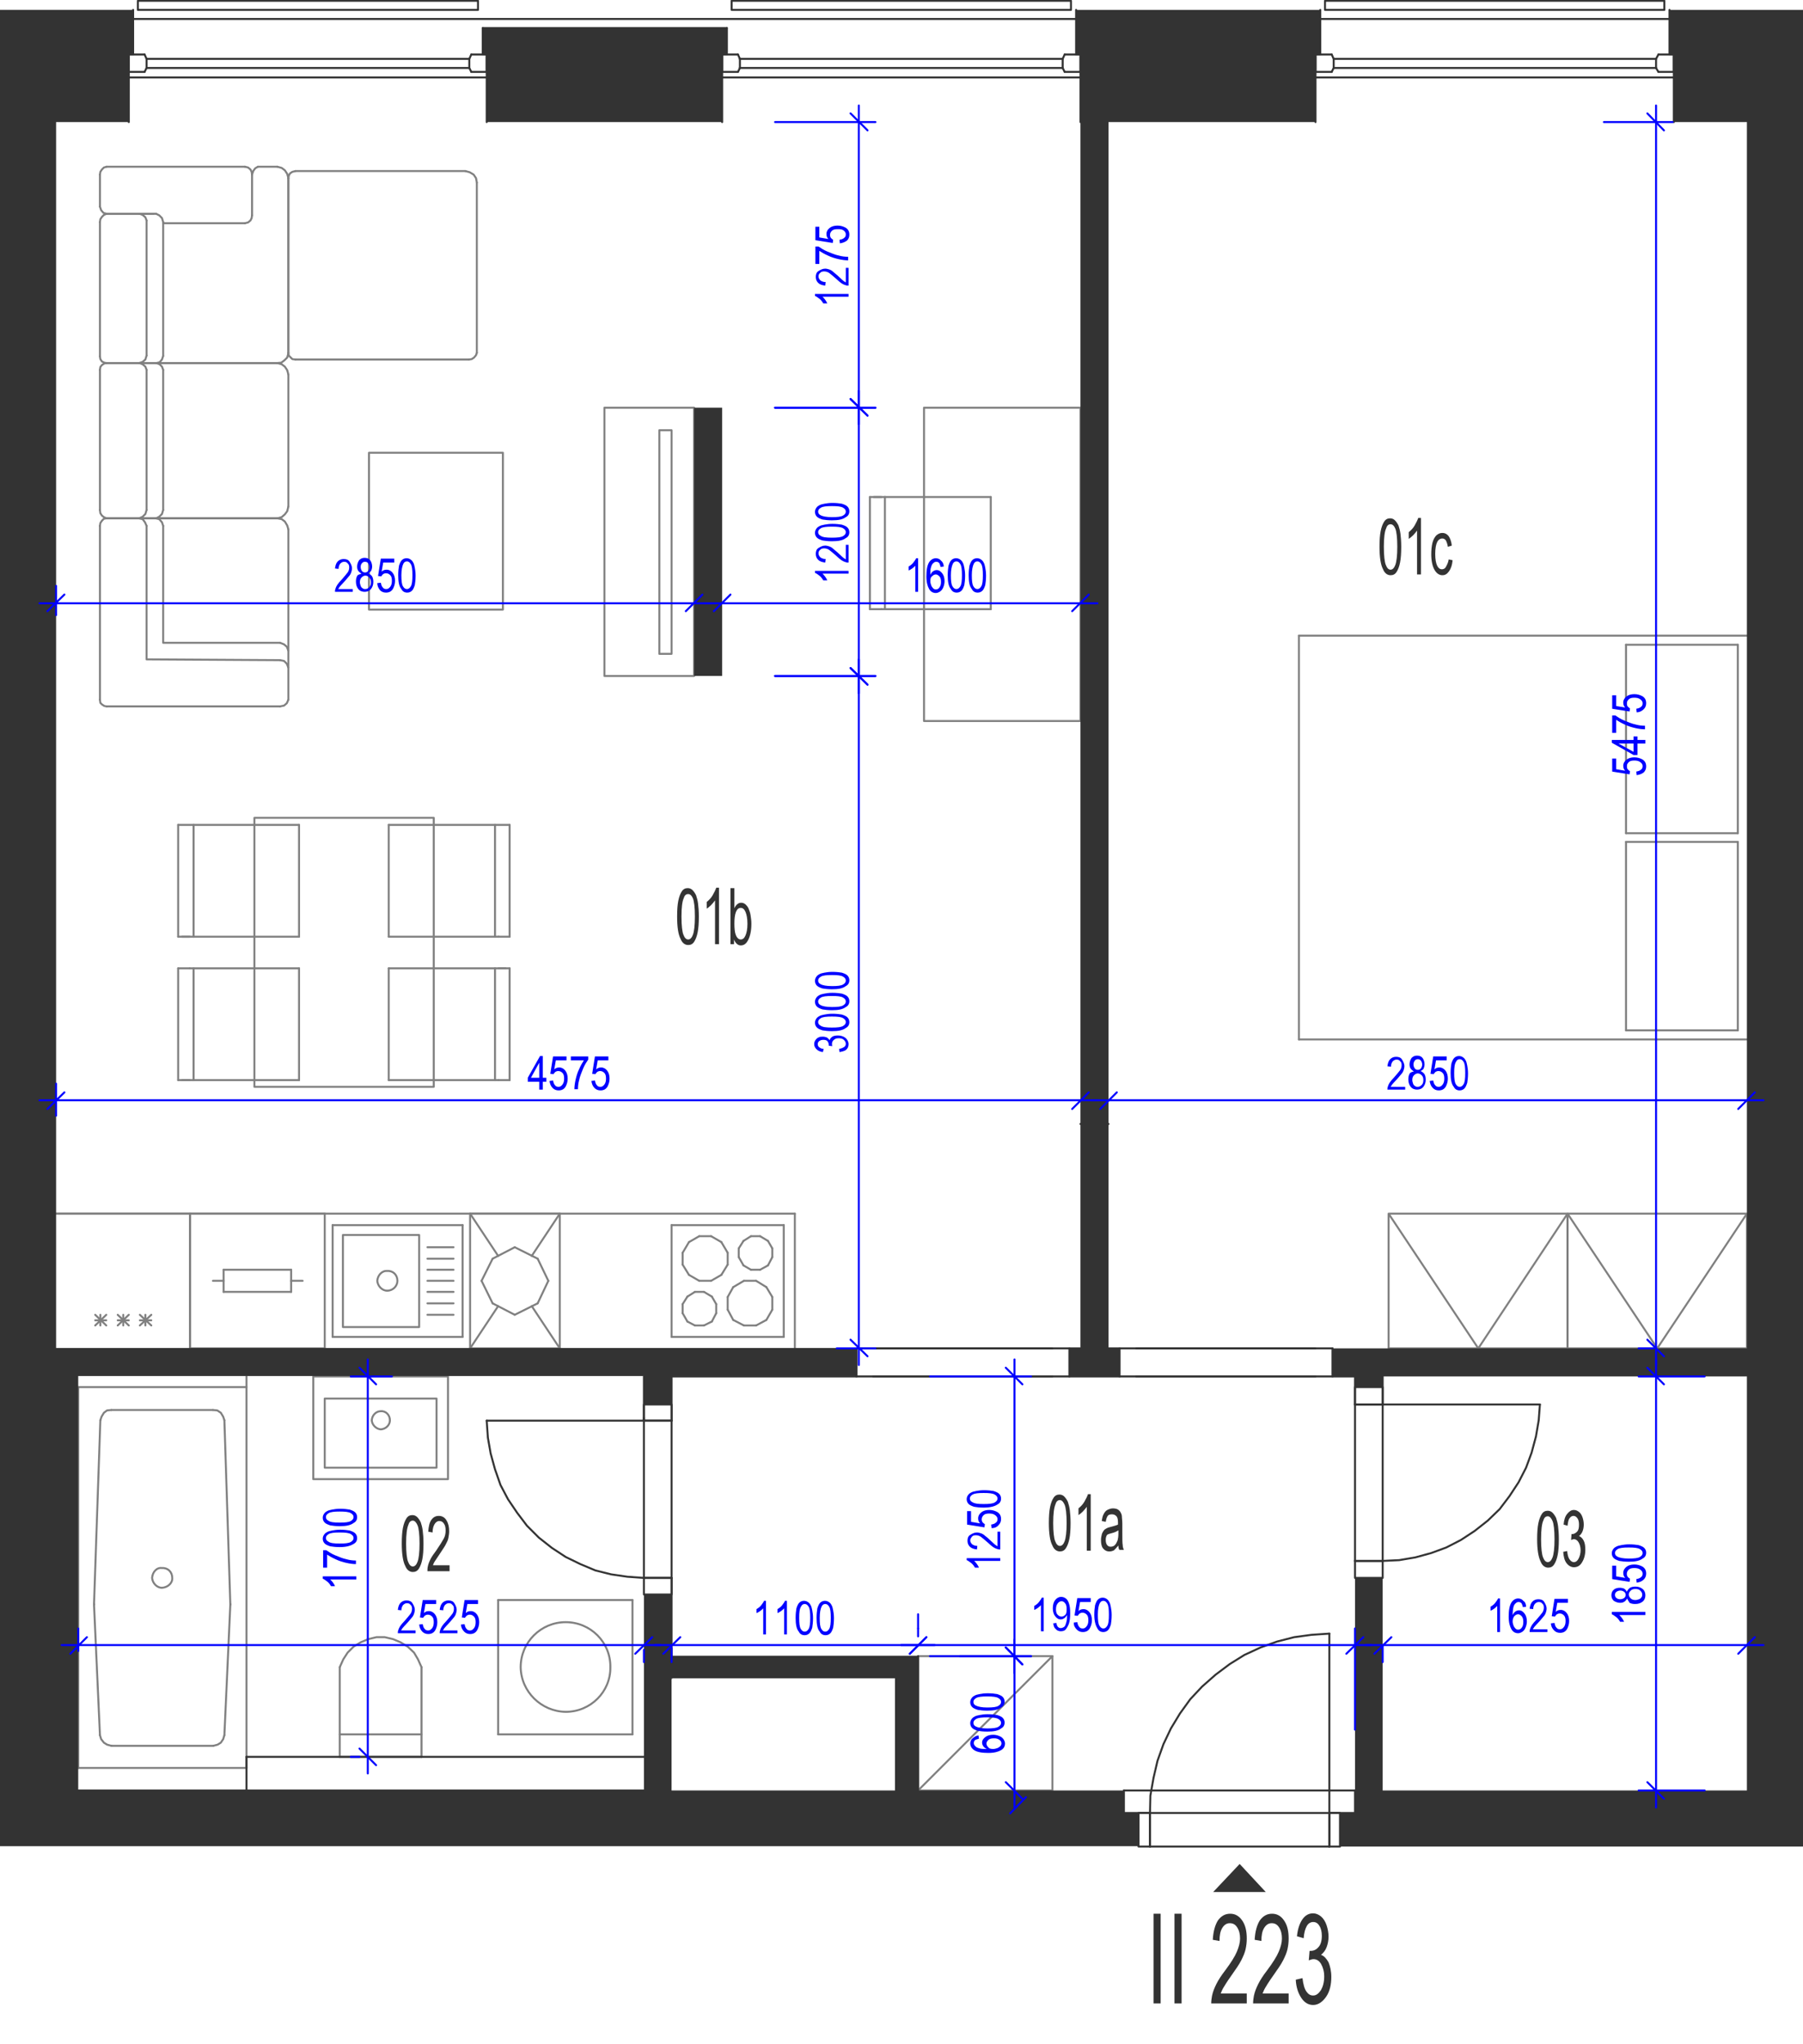 <?xml version="1.0" encoding="utf-8"?>
<!-- Generator: Adobe Illustrator 28.2.0, SVG Export Plug-In . SVG Version: 6.00 Build 0)  -->
<svg version="1.1" xmlns="http://www.w3.org/2000/svg" xmlns:xlink="http://www.w3.org/1999/xlink" x="0px" y="0px"
	 viewBox="0 0 456.4 517.4" style="enable-background:new 0 0 456.4 517.4;" xml:space="preserve">
<style type="text/css">
	.st0{fill:none;stroke:#808080;stroke-width:0.5;stroke-linecap:round;stroke-linejoin:round;stroke-miterlimit:10;}
	.st1{fill:none;stroke:#333333;stroke-width:0.5;stroke-linecap:round;stroke-linejoin:round;stroke-miterlimit:10;}
	.st2{fill:#333333;}
	.st3{fill-rule:evenodd;clip-rule:evenodd;fill:#333333;}
	.st4{fill:none;stroke:#0000FF;stroke-width:0.5;stroke-linecap:round;stroke-linejoin:round;stroke-miterlimit:10;}
	.st5{fill:#0000FF;}
</style>
<g id="vybaveni">
	<line class="st0" x1="201.2" y1="307.2" x2="14.2" y2="307.2"/>
	<line class="st0" x1="48.1" y1="307.2" x2="14.2" y2="307.2"/>
	<line class="st0" x1="26.9" y1="332.8" x2="24.1" y2="335.5"/>
	<line class="st0" x1="24.1" y1="332.8" x2="26.9" y2="335.5"/>
	<line class="st0" x1="24.1" y1="334.2" x2="26.9" y2="334.2"/>
	<line class="st0" x1="25.4" y1="332.8" x2="25.4" y2="335.5"/>
	<line class="st0" x1="48.1" y1="341.3" x2="48.1" y2="307.2"/>
	<line class="st0" x1="38.3" y1="332.8" x2="35.4" y2="335.5"/>
	<line class="st0" x1="35.4" y1="332.8" x2="38.3" y2="335.5"/>
	<line class="st0" x1="35.4" y1="334.2" x2="38.3" y2="334.2"/>
	<line class="st0" x1="32.6" y1="332.8" x2="29.8" y2="335.5"/>
	<line class="st0" x1="29.8" y1="332.8" x2="32.6" y2="335.5"/>
	<line class="st0" x1="29.8" y1="334.2" x2="32.6" y2="334.2"/>
	<line class="st0" x1="31.2" y1="332.8" x2="31.2" y2="335.5"/>
	<line class="st0" x1="36.8" y1="332.8" x2="36.8" y2="335.5"/>
	<line class="st0" x1="82.2" y1="307.2" x2="48.1" y2="307.2"/>
	<line class="st0" x1="48.1" y1="341.3" x2="82.2" y2="341.3"/>
	<line class="st0" x1="53.9" y1="324.2" x2="56.6" y2="324.2"/>
	<line class="st0" x1="48.1" y1="307.2" x2="48.1" y2="341.3"/>
	<line class="st0" x1="82.2" y1="341.3" x2="82.2" y2="307.2"/>
	<line class="st0" x1="73.7" y1="321.4" x2="73.7" y2="327"/>
	<line class="st0" x1="56.6" y1="327" x2="56.6" y2="321.4"/>
	<line class="st0" x1="73.7" y1="327" x2="56.6" y2="327"/>
	<line class="st0" x1="76.6" y1="324.2" x2="73.7" y2="324.2"/>
	<line class="st0" x1="56.6" y1="321.4" x2="73.7" y2="321.4"/>
	<line class="st0" x1="182.6" y1="314.4" x2="184.2" y2="317.1"/>
	<line class="st0" x1="184.2" y1="320.1" x2="182.6" y2="322.7"/>
	<line class="st0" x1="170" y1="310.1" x2="198.4" y2="310.1"/>
	<line class="st0" x1="198.4" y1="338.4" x2="170" y2="338.4"/>
	<line class="st0" x1="195.5" y1="318.2" x2="195.5" y2="316"/>
	<line class="st0" x1="187" y1="316" x2="187" y2="318.2"/>
	<line class="st0" x1="184.2" y1="317.1" x2="184.2" y2="320.1"/>
	<line class="st0" x1="198.4" y1="338.4" x2="198.4" y2="310.1"/>
	<line class="st0" x1="192.4" y1="321.4" x2="194.4" y2="320.3"/>
	<line class="st0" x1="194" y1="325.8" x2="191.4" y2="324.2"/>
	<line class="st0" x1="191.4" y1="335.5" x2="194" y2="334.1"/>
	<line class="st0" x1="195.5" y1="328.3" x2="194" y2="325.8"/>
	<line class="st0" x1="194" y1="334.1" x2="195.5" y2="331.5"/>
	<line class="st0" x1="195.5" y1="331.5" x2="195.5" y2="328.3"/>
	<line class="st0" x1="194.4" y1="320.3" x2="195.5" y2="318.2"/>
	<line class="st0" x1="185.6" y1="334.1" x2="188.3" y2="335.5"/>
	<line class="st0" x1="188.3" y1="335.5" x2="191.4" y2="335.5"/>
	<line class="st0" x1="188.2" y1="320.3" x2="190.1" y2="321.4"/>
	<line class="st0" x1="191.4" y1="324.2" x2="188.3" y2="324.2"/>
	<line class="st0" x1="190.1" y1="321.4" x2="192.4" y2="321.4"/>
	<line class="st0" x1="185.6" y1="325.8" x2="184.2" y2="328.3"/>
	<line class="st0" x1="184.2" y1="328.3" x2="184.2" y2="331.5"/>
	<line class="st0" x1="184.2" y1="331.5" x2="185.6" y2="334.1"/>
	<line class="st0" x1="188.3" y1="324.2" x2="185.6" y2="325.8"/>
	<line class="st0" x1="187" y1="318.2" x2="188.2" y2="320.3"/>
	<line class="st0" x1="194.4" y1="314.1" x2="192.4" y2="312.9"/>
	<line class="st0" x1="195.5" y1="316" x2="194.4" y2="314.1"/>
	<line class="st0" x1="190.1" y1="312.9" x2="188.2" y2="314.1"/>
	<line class="st0" x1="192.4" y1="312.9" x2="190.1" y2="312.9"/>
	<line class="st0" x1="188.2" y1="314.1" x2="187" y2="316"/>
	<line class="st0" x1="172.8" y1="320.1" x2="172.8" y2="317.1"/>
	<line class="st0" x1="170" y1="338.4" x2="170" y2="310.1"/>
	<line class="st0" x1="174.4" y1="322.7" x2="177" y2="324.2"/>
	<line class="st0" x1="174" y1="334.5" x2="175.9" y2="335.5"/>
	<line class="st0" x1="175.9" y1="327" x2="174" y2="328.2"/>
	<line class="st0" x1="178.2" y1="335.5" x2="180.2" y2="334.5"/>
	<line class="st0" x1="178.2" y1="335.5" x2="175.9" y2="335.5"/>
	<line class="st0" x1="180" y1="324.2" x2="177" y2="324.2"/>
	<line class="st0" x1="180.2" y1="328.2" x2="178.2" y2="327"/>
	<line class="st0" x1="181.3" y1="330.1" x2="181.3" y2="332.4"/>
	<line class="st0" x1="181.3" y1="332.4" x2="180.2" y2="334.5"/>
	<line class="st0" x1="180.2" y1="328.2" x2="181.3" y2="330.1"/>
	<line class="st0" x1="180" y1="324.2" x2="182.6" y2="322.7"/>
	<line class="st0" x1="175.9" y1="327" x2="178.2" y2="327"/>
	<line class="st0" x1="172.8" y1="332.4" x2="172.8" y2="330.1"/>
	<line class="st0" x1="174" y1="334.5" x2="172.8" y2="332.4"/>
	<line class="st0" x1="172.8" y1="330.1" x2="174" y2="328.2"/>
	<line class="st0" x1="174.4" y1="322.7" x2="172.8" y2="320.1"/>
	<line class="st0" x1="177" y1="312.9" x2="174.4" y2="314.4"/>
	<line class="st0" x1="177" y1="312.9" x2="180" y2="312.9"/>
	<line class="st0" x1="182.6" y1="314.4" x2="180" y2="312.9"/>
	<line class="st0" x1="172.8" y1="317.1" x2="174.4" y2="314.4"/>
	<line class="st0" x1="201.2" y1="307.2" x2="201.2" y2="341.3"/>
	<line class="st0" x1="126.1" y1="439" x2="126.1" y2="405"/>
	<line class="st0" x1="160.1" y1="405" x2="160.1" y2="439"/>
	<line class="st0" x1="160.1" y1="439" x2="126.1" y2="439"/>
	<line class="st0" x1="126.1" y1="405" x2="160.1" y2="405"/>
	<path class="st0" d="M131.8,422c0.1,6.2,5.2,11.2,11.4,11.3c6.3,0,11.4-5.1,11.3-11.3c0.1-6.3-5-11.4-11.3-11.4
		C136.9,410.6,131.8,415.7,131.8,422"/>
	<line class="st0" x1="170" y1="424.8" x2="170" y2="419.2"/>
	<line class="st0" x1="62.4" y1="351.1" x2="62.4" y2="348.4"/>
	<line class="st0" x1="106.7" y1="444.7" x2="86" y2="444.7"/>
	<line class="st0" x1="86" y1="444.7" x2="86" y2="422"/>
	<polyline class="st0" points="86,422 86.9,420 88,418.3 89.5,416.8 91.3,415.7 93.2,414.9 95.3,414.4 97.4,414.4 99.5,414.9 
		101.4,415.7 103.2,416.8 104.8,418.3 105.8,420 106.7,422 	"/>
	<line class="st0" x1="106.7" y1="422" x2="106.7" y2="444.7"/>
	<line class="st0" x1="86" y1="439" x2="106.7" y2="439"/>
	<line class="st0" x1="84.2" y1="310.1" x2="84.2" y2="338.4"/>
	<line class="st0" x1="84.2" y1="338.4" x2="117.1" y2="338.4"/>
	<line class="st0" x1="117.1" y1="338.4" x2="117.1" y2="310.1"/>
	<line class="st0" x1="117.1" y1="310.1" x2="84.2" y2="310.1"/>
	<path class="st0" d="M95.5,324.2c0.1,1.3,1.2,2.5,2.5,2.5c1.5,0,2.6-1.2,2.6-2.5c0-1.5-1.1-2.6-2.6-2.5
		C96.7,321.6,95.6,322.8,95.5,324.2"/>
	<polyline class="st0" points="86.8,335.9 106.1,335.9 106.1,312.6 86.8,312.6 86.8,335.9 	"/>
	<line class="st0" x1="108.2" y1="327" x2="114.8" y2="327"/>
	<line class="st0" x1="108.2" y1="324.2" x2="114.8" y2="324.2"/>
	<line class="st0" x1="108.2" y1="329.9" x2="114.8" y2="329.9"/>
	<line class="st0" x1="108.2" y1="332.8" x2="114.8" y2="332.8"/>
	<line class="st0" x1="108.2" y1="321.4" x2="114.8" y2="321.4"/>
	<line class="st0" x1="108.2" y1="318.6" x2="114.8" y2="318.6"/>
	<line class="st0" x1="108.2" y1="315.7" x2="114.8" y2="315.7"/>
	<polyline class="st0" points="396.8,307.2 351.5,307.2 351.5,341.3 396.8,341.3 396.8,307.2 374.2,341.3 351.5,307.2 	"/>
	<polyline class="st0" points="442.2,307.2 396.8,307.2 396.8,341.3 442.2,341.3 442.2,307.2 419.5,341.3 396.8,307.2 	"/>
	<polyline class="st0" points="175.7,171.1 153,171.1 153,103.2 175.7,103.2 175.7,171.1 	"/>
	<polyline class="st0" points="170,165.5 166.9,165.5 166.9,108.9 170,108.9 170,165.5 	"/>
	<polyline class="st0" points="232.4,419.2 266.4,419.2 266.4,453.2 232.4,453.2 232.4,419.2 	"/>
	<line class="st0" x1="232.4" y1="453.2" x2="266.4" y2="419.2"/>
	<polyline class="st0" points="74.8,43.3 74,43.5 73.4,43.9 73.1,44.5 73,45.2 	"/>
	<line class="st0" x1="73" y1="45.2" x2="73" y2="89.3"/>
	<polyline class="st0" points="73,89.3 73.1,90 73.6,90.5 74,90.9 74.8,91 	"/>
	<line class="st0" x1="74.8" y1="91" x2="118.7" y2="91"/>
	<polyline class="st0" points="118.7,91 119.4,90.9 120,90.5 120.5,89.9 120.7,89.3 	"/>
	<line class="st0" x1="120.7" y1="89.3" x2="120.7" y2="46.2"/>
	<polyline class="st0" points="120.7,46.2 120.5,45.1 119.9,44.2 118.9,43.6 117.8,43.3 	"/>
	<line class="st0" x1="117.8" y1="43.3" x2="74.8" y2="43.3"/>
	<polyline class="st0" points="73,164.7 72.6,163.7 71.9,163.1 70.9,162.7 	"/>
	<polyline class="st0" points="70.9,162.7 41.3,162.7 41.3,133.1 	"/>
	<polyline class="st0" points="41.3,133.1 41,132.2 40.3,131.4 39.5,131.2 	"/>
	<polyline class="st0" points="27,131.2 26.3,131.3 25.8,131.8 25.4,132.4 25.3,133.1 	"/>
	<line class="st0" x1="25.3" y1="133.1" x2="25.3" y2="177.1"/>
	<polyline class="st0" points="25.3,177.1 25.4,177.9 25.8,178.3 26.4,178.7 27,178.8 	"/>
	<line class="st0" x1="27" y1="178.8" x2="70.9" y2="178.8"/>
	<polyline class="st0" points="70.9,178.8 71.9,178.6 72.6,178 73,177.1 	"/>
	<line class="st0" x1="73" y1="177.1" x2="73" y2="134"/>
	<polyline class="st0" points="73,134 72.7,133 72.1,132 71.3,131.4 70.2,131.2 	"/>
	<line class="st0" x1="70.2" y1="131.2" x2="27" y2="131.2"/>
	<polyline class="st0" points="73,169 72.6,168 71.9,167.3 70.9,167.1 	"/>
	<polyline class="st0" points="70.9,167.1 37.1,166.9 37.1,133.1 	"/>
	<polyline class="st0" points="37.1,133.1 36.7,132.2 36.1,131.4 35.2,131.2 	"/>
	<polyline class="st0" points="39.6,91.9 40.4,92.2 41,92.8 41.3,93.6 	"/>
	<line class="st0" x1="41.3" y1="93.6" x2="41.3" y2="129.1"/>
	<polyline class="st0" points="41.3,129.1 41,130.1 40.3,130.8 39.5,131.2 	"/>
	<line class="st0" x1="39.5" y1="131.2" x2="27" y2="131.2"/>
	<polyline class="st0" points="27,131.2 26.3,130.9 25.8,130.5 25.4,129.9 25.3,129.1 	"/>
	<line class="st0" x1="25.3" y1="129.1" x2="25.3" y2="93.6"/>
	<polyline class="st0" points="25.3,93.6 25.4,92.9 25.8,92.4 26.4,92 27,91.9 	"/>
	<line class="st0" x1="27" y1="91.9" x2="39.6" y2="91.9"/>
	<line class="st0" x1="39.5" y1="91.9" x2="70.2" y2="91.9"/>
	<polyline class="st0" points="70.2,91.9 71.3,92.2 72.1,92.8 72.7,93.7 73,94.8 	"/>
	<line class="st0" x1="73" y1="94.8" x2="73" y2="128.2"/>
	<polyline class="st0" points="73,128.2 72.7,129.4 72.1,130.2 71.3,130.9 70.2,131.2 	"/>
	<line class="st0" x1="70.2" y1="131.2" x2="39.5" y2="131.2"/>
	<polyline class="st0" points="35.3,91.9 36.1,92.2 36.8,92.8 37.1,93.6 	"/>
	<line class="st0" x1="37.1" y1="93.6" x2="37.1" y2="129.1"/>
	<polyline class="st0" points="37.1,129.1 36.8,130.1 36.1,130.8 35.2,131.2 	"/>
	<line class="st0" x1="39" y1="54.1" x2="27.2" y2="54.1"/>
	<polyline class="st0" points="39.6,91.9 40.4,91.7 41,91 41.3,90.1 	"/>
	<line class="st0" x1="41.3" y1="90.1" x2="41.3" y2="56.2"/>
	<polyline class="st0" points="41.3,56.2 41,55.2 40.3,54.5 39.5,54.1 	"/>
	<line class="st0" x1="39.5" y1="54.1" x2="27" y2="54.1"/>
	<polyline class="st0" points="27,54.1 26.3,54.4 25.8,54.9 25.4,55.5 25.3,56.2 	"/>
	<line class="st0" x1="25.3" y1="56.2" x2="25.3" y2="90.2"/>
	<polyline class="st0" points="25.3,90.2 25.4,90.9 25.8,91.5 26.4,91.8 27,91.9 	"/>
	<line class="st0" x1="27" y1="91.9" x2="70.1" y2="91.9"/>
	<polyline class="st0" points="70.1,91.9 71.2,91.8 72,91.2 72.7,90.5 73,89.4 	"/>
	<line class="st0" x1="73" y1="89.4" x2="73" y2="45.1"/>
	<polyline class="st0" points="73,45.1 72.7,44 72.1,43.1 71.3,42.5 70.2,42.2 	"/>
	<line class="st0" x1="70.2" y1="42.2" x2="65.3" y2="42.2"/>
	<polyline class="st0" points="65.3,42.2 64.6,42.6 64.1,43.3 63.8,44.2 	"/>
	<line class="st0" x1="41.3" y1="56.5" x2="62" y2="56.5"/>
	<polyline class="st0" points="62,56.5 62.8,56.3 63.4,55.8 63.7,55.2 63.8,54.5 	"/>
	<line class="st0" x1="63.8" y1="54.5" x2="63.8" y2="44.2"/>
	<polyline class="st0" points="63.8,44.2 63.7,43.5 63.4,42.9 62.8,42.4 62,42.2 	"/>
	<line class="st0" x1="62" y1="42.2" x2="27" y2="42.2"/>
	<polyline class="st0" points="27,42.2 26.3,42.4 25.8,42.9 25.4,43.5 25.3,44.2 	"/>
	<line class="st0" x1="25.3" y1="44.2" x2="25.3" y2="52.3"/>
	<polyline class="st0" points="25.3,52.3 25.6,53.2 26.2,53.9 27,54.1 	"/>
	<polyline class="st0" points="35.3,54.1 36.1,54.4 36.8,55 37.1,55.8 	"/>
	<line class="st0" x1="37.1" y1="55.8" x2="37.1" y2="90"/>
	<polyline class="st0" points="37.1,90 36.8,91 36.1,91.6 35.2,91.9 	"/>
	<polyline class="st0" points="93.4,114.6 127.3,114.6 127.3,154.3 93.4,154.3 93.4,114.6 	"/>
	<line class="st0" x1="75.7" y1="237.1" x2="75.7" y2="208.8"/>
	<line class="st0" x1="49" y1="237.1" x2="49" y2="208.8"/>
	<line class="st0" x1="45.1" y1="208.8" x2="45.1" y2="237.1"/>
	<line class="st0" x1="75.7" y1="273.4" x2="49" y2="273.4"/>
	<line class="st0" x1="48" y1="245.1" x2="75.7" y2="245.1"/>
	<line class="st0" x1="75.7" y1="237.1" x2="49" y2="237.1"/>
	<line class="st0" x1="49" y1="237.1" x2="46.1" y2="237.1"/>
	<line class="st0" x1="45.1" y1="237.1" x2="48" y2="237.1"/>
	<line class="st0" x1="49" y1="273.4" x2="49" y2="245.1"/>
	<line class="st0" x1="45.1" y1="245.1" x2="45.1" y2="273.4"/>
	<line class="st0" x1="45.1" y1="245.1" x2="48" y2="245.1"/>
	<line class="st0" x1="49" y1="273.4" x2="46.1" y2="273.4"/>
	<line class="st0" x1="45.1" y1="273.4" x2="48" y2="273.4"/>
	<line class="st0" x1="75.7" y1="273.4" x2="75.7" y2="245.1"/>
	<line class="st0" x1="98.4" y1="208.8" x2="98.4" y2="237.1"/>
	<line class="st0" x1="125.3" y1="208.8" x2="125.3" y2="237.1"/>
	<line class="st0" x1="129" y1="237.1" x2="129" y2="208.8"/>
	<line class="st0" x1="126.2" y1="237.1" x2="98.4" y2="237.1"/>
	<line class="st0" x1="98.4" y1="245.1" x2="125.3" y2="245.1"/>
	<line class="st0" x1="126.2" y1="273.4" x2="98.4" y2="273.4"/>
	<line class="st0" x1="98.4" y1="245.1" x2="98.4" y2="273.4"/>
	<line class="st0" x1="129" y1="237.1" x2="126.2" y2="237.1"/>
	<line class="st0" x1="125.3" y1="245.1" x2="125.3" y2="273.4"/>
	<line class="st0" x1="129" y1="273.4" x2="129" y2="245.1"/>
	<line class="st0" x1="129" y1="245.1" x2="126.2" y2="245.1"/>
	<line class="st0" x1="125.3" y1="245.1" x2="128" y2="245.1"/>
	<line class="st0" x1="129" y1="273.4" x2="126.2" y2="273.4"/>
	<polyline class="st0" points="64.4,207 64.4,275.1 109.8,275.1 109.8,207 64.4,207 	"/>
	<line class="st0" x1="45.1" y1="208.8" x2="75.7" y2="208.8"/>
	<line class="st0" x1="98.4" y1="208.8" x2="129" y2="208.8"/>
	<line class="st0" x1="328.8" y1="160.9" x2="328.8" y2="263.1"/>
	<line class="st0" x1="439.9" y1="260.8" x2="439.9" y2="213.1"/>
	<line class="st0" x1="411.6" y1="260.8" x2="411.6" y2="213.1"/>
	<line class="st0" x1="328.8" y1="263.1" x2="442.2" y2="263.1"/>
	<line class="st0" x1="411.6" y1="260.8" x2="439.9" y2="260.8"/>
	<line class="st0" x1="442.2" y1="160.9" x2="328.8" y2="160.9"/>
	<line class="st0" x1="439.9" y1="213.1" x2="411.6" y2="213.1"/>
	<line class="st0" x1="439.9" y1="210.9" x2="411.6" y2="210.9"/>
	<line class="st0" x1="411.6" y1="210.9" x2="411.6" y2="163.2"/>
	<line class="st0" x1="439.9" y1="210.9" x2="439.9" y2="163.2"/>
	<line class="st0" x1="411.6" y1="163.2" x2="439.9" y2="163.2"/>
	<polyline class="st0" points="273.5,103.2 273.5,182.5 233.9,182.5 233.9,103.2 273.5,103.2 	"/>
	<line class="st0" x1="250.8" y1="125.8" x2="250.8" y2="154.2"/>
	<line class="st0" x1="224" y1="125.8" x2="224" y2="154.2"/>
	<line class="st0" x1="220.2" y1="154.2" x2="220.2" y2="125.8"/>
	<line class="st0" x1="250.8" y1="125.8" x2="224" y2="125.8"/>
	<line class="st0" x1="220.2" y1="125.8" x2="223.1" y2="125.8"/>
	<line class="st0" x1="224" y1="125.8" x2="221.2" y2="125.8"/>
	<line class="st0" x1="223.1" y1="154.2" x2="250.8" y2="154.2"/>
	<line class="st0" x1="220.2" y1="154.2" x2="223.1" y2="154.2"/>
	<line class="st0" x1="124.7" y1="318.6" x2="121.9" y2="324.2"/>
	<line class="st0" x1="130.3" y1="315.7" x2="124.7" y2="318.6"/>
	<line class="st0" x1="136.1" y1="318.6" x2="130.3" y2="315.7"/>
	<line class="st0" x1="138.8" y1="324.2" x2="136.1" y2="318.6"/>
	<line class="st0" x1="136.1" y1="329.9" x2="138.8" y2="324.2"/>
	<line class="st0" x1="130.3" y1="332.8" x2="136.1" y2="329.9"/>
	<line class="st0" x1="124.7" y1="329.9" x2="130.3" y2="332.8"/>
	<line class="st0" x1="121.9" y1="324.2" x2="124.7" y2="329.9"/>
	<line class="st0" x1="126.1" y1="317.9" x2="119" y2="307.2"/>
	<line class="st0" x1="141.7" y1="307.2" x2="134.6" y2="317.9"/>
	<line class="st0" x1="141.7" y1="341.3" x2="134.6" y2="330.6"/>
	<line class="st0" x1="119" y1="341.3" x2="126.1" y2="330.6"/>
	<line class="st0" x1="141.7" y1="307.2" x2="141.7" y2="341.3"/>
	<line class="st0" x1="119" y1="341.3" x2="141.7" y2="341.3"/>
	<line class="st0" x1="141.7" y1="307.2" x2="119" y2="307.2"/>
	<line class="st0" x1="119" y1="341.3" x2="119" y2="307.2"/>
	<polyline class="st0" points="79.3,374.4 113.4,374.4 113.4,348.4 79.3,348.4 79.3,374.4 	"/>
	<polyline class="st0" points="82.2,371.5 110.5,371.5 110.5,354 82.2,354 82.2,371.5 	"/>
	<path class="st0" d="M94.1,359.5c0.1,1.2,1.1,2.2,2.3,2.3c1.3-0.1,2.3-1.1,2.3-2.3c0-1.3-1-2.4-2.3-2.3
		C95.2,357.2,94.2,358.2,94.1,359.5"/>
	<line class="st0" x1="25.3" y1="439.2" x2="23.8" y2="406.2"/>
	<line class="st0" x1="58.3" y1="406.2" x2="56.8" y2="439.2"/>
	<line class="st0" x1="23.8" y1="406" x2="23.8" y2="406.2"/>
	<line class="st0" x1="58.3" y1="406.2" x2="58.3" y2="406"/>
	<line class="st0" x1="62.4" y1="447.5" x2="19.8" y2="447.5"/>
	<line class="st0" x1="54" y1="441.9" x2="28.2" y2="441.9"/>
	<polyline class="st0" points="25.3,439.2 25.6,440.2 26.3,441.1 27.1,441.6 28.2,441.9 	"/>
	<polyline class="st0" points="54,441.9 55.1,441.6 55.9,441.1 56.5,440.2 56.8,439.2 	"/>
	<line class="st0" x1="19.8" y1="447.5" x2="19.8" y2="351.1"/>
	<line class="st0" x1="62.4" y1="351.1" x2="62.4" y2="447.5"/>
	<line class="st0" x1="23.8" y1="406" x2="25.4" y2="359.5"/>
	<line class="st0" x1="56.8" y1="359.5" x2="58.3" y2="406"/>
	<path class="st0" d="M38.5,399.4c0.1,1.3,1.2,2.5,2.5,2.5c1.5-0.1,2.7-1.2,2.6-2.5c0-1.5-1.1-2.6-2.6-2.5
		C39.7,396.7,38.6,397.9,38.5,399.4"/>
	<line class="st0" x1="28.2" y1="356.9" x2="53.9" y2="356.9"/>
	<line class="st0" x1="19.8" y1="351.1" x2="62.4" y2="351.1"/>
	<polyline class="st0" points="28.2,356.9 27.1,357 26.3,357.6 25.7,358.6 25.4,359.5 	"/>
	<polyline class="st0" points="56.8,359.5 56.5,358.6 55.9,357.6 55,357 53.9,356.9 	"/>
</g>
<g id="vykres">
	<line class="st1" x1="32.6" y1="13.8" x2="32.6" y2="30.9"/>
	<line class="st1" x1="123.2" y1="13.8" x2="123.2" y2="30.9"/>
	<line class="st1" x1="182.8" y1="13.8" x2="182.8" y2="30.9"/>
	<line class="st1" x1="273.5" y1="13.8" x2="273.5" y2="30.9"/>
	<line class="st1" x1="333" y1="13.8" x2="333" y2="30.9"/>
	<line class="st1" x1="423.7" y1="13.8" x2="423.7" y2="30.9"/>
	<line class="st1" x1="122.2" y1="7.1" x2="184" y2="7.1"/>
	<line class="st1" x1="333" y1="19.6" x2="423.7" y2="19.6"/>
	<line class="st1" x1="334.2" y1="4.8" x2="422.6" y2="4.8"/>
	<line class="st1" x1="32.6" y1="19.6" x2="123.2" y2="19.6"/>
	<line class="st1" x1="33.7" y1="4.8" x2="272.4" y2="4.8"/>
	<line class="st1" x1="182.8" y1="19.6" x2="273.5" y2="19.6"/>
	<line class="st1" x1="119.3" y1="18.2" x2="123.2" y2="18.2"/>
	<line class="st1" x1="123.2" y1="18.2" x2="123.2" y2="13.8"/>
	<line class="st1" x1="123.2" y1="13.8" x2="119.3" y2="13.8"/>
	<line class="st1" x1="119.3" y1="13.8" x2="118.8" y2="14.9"/>
	<line class="st1" x1="118.8" y1="14.9" x2="118.8" y2="17.2"/>
	<line class="st1" x1="118.8" y1="17.2" x2="119.3" y2="18.2"/>
	<line class="st1" x1="118.8" y1="14.9" x2="37.1" y2="14.9"/>
	<line class="st1" x1="118.8" y1="17.2" x2="37.1" y2="17.2"/>
	<line class="st1" x1="36.6" y1="18.2" x2="32.6" y2="18.2"/>
	<line class="st1" x1="32.6" y1="18.2" x2="32.6" y2="13.8"/>
	<line class="st1" x1="32.6" y1="13.8" x2="36.6" y2="13.8"/>
	<line class="st1" x1="36.6" y1="13.8" x2="37.1" y2="14.9"/>
	<line class="st1" x1="37.1" y1="14.9" x2="37.1" y2="17.2"/>
	<line class="st1" x1="37.1" y1="17.2" x2="36.6" y2="18.2"/>
	<line class="st1" x1="269.5" y1="18.2" x2="273.5" y2="18.2"/>
	<line class="st1" x1="273.5" y1="18.2" x2="273.5" y2="13.8"/>
	<line class="st1" x1="273.5" y1="13.8" x2="269.5" y2="13.8"/>
	<line class="st1" x1="269.5" y1="13.8" x2="269" y2="14.9"/>
	<line class="st1" x1="269" y1="14.9" x2="269" y2="17.2"/>
	<line class="st1" x1="269" y1="17.2" x2="269.5" y2="18.2"/>
	<line class="st1" x1="269" y1="14.9" x2="187.3" y2="14.9"/>
	<line class="st1" x1="269" y1="17.2" x2="187.3" y2="17.2"/>
	<line class="st1" x1="186.8" y1="18.2" x2="182.8" y2="18.2"/>
	<line class="st1" x1="182.8" y1="18.2" x2="182.8" y2="13.8"/>
	<line class="st1" x1="182.8" y1="13.8" x2="186.8" y2="13.8"/>
	<line class="st1" x1="186.8" y1="13.8" x2="187.3" y2="14.9"/>
	<line class="st1" x1="187.3" y1="14.9" x2="187.3" y2="17.2"/>
	<line class="st1" x1="187.3" y1="17.2" x2="186.8" y2="18.2"/>
	<line class="st1" x1="419.8" y1="18.2" x2="423.7" y2="18.2"/>
	<line class="st1" x1="423.7" y1="18.2" x2="423.7" y2="13.8"/>
	<line class="st1" x1="423.7" y1="13.8" x2="419.8" y2="13.8"/>
	<line class="st1" x1="419.8" y1="13.8" x2="419.2" y2="14.9"/>
	<line class="st1" x1="419.2" y1="14.9" x2="419.2" y2="17.2"/>
	<line class="st1" x1="419.2" y1="17.2" x2="419.8" y2="18.2"/>
	<line class="st1" x1="419.2" y1="14.9" x2="337.6" y2="14.9"/>
	<line class="st1" x1="419.2" y1="17.2" x2="337.6" y2="17.2"/>
	<line class="st1" x1="337.1" y1="18.2" x2="333" y2="18.2"/>
	<line class="st1" x1="333" y1="18.2" x2="333" y2="13.8"/>
	<line class="st1" x1="333" y1="13.8" x2="337.1" y2="13.8"/>
	<line class="st1" x1="337.1" y1="13.8" x2="337.6" y2="14.9"/>
	<line class="st1" x1="337.6" y1="14.9" x2="337.6" y2="17.2"/>
	<line class="st1" x1="337.6" y1="17.2" x2="337.1" y2="18.2"/>
	<polyline class="st1" points="33.7,2.5 33.7,13.8 32.6,13.8 	"/>
	<polyline class="st1" points="122.2,7.1 122.2,13.8 123.2,13.8 	"/>
	<polyline class="st1" points="184,7.1 184,13.8 182.8,13.8 	"/>
	<polyline class="st1" points="272.4,2.5 272.4,13.8 273.5,13.8 	"/>
	<polyline class="st1" points="334.2,2.5 334.2,13.8 333,13.8 	"/>
	<polyline class="st1" points="422.6,2.5 422.6,13.8 423.7,13.8 	"/>
	<polyline class="st1" points="34.9,0.2 121,0.2 121,2.5 34.9,2.5 34.9,0.2 	"/>
	<polyline class="st1" points="335.4,0.2 421.3,0.2 421.3,2.5 335.4,2.5 335.4,0.2 	"/>
	<polyline class="st1" points="185.2,0.2 271.1,0.2 271.1,2.5 185.2,2.5 185.2,0.2 	"/>
	<line class="st1" x1="350" y1="355.5" x2="389.8" y2="355.5"/>
	<polyline class="st1" points="350,395.1 354.2,394.9 358.3,394.2 362.3,393.1 366.1,391.7 369.8,389.8 373.3,387.5 376.6,384.9 
		379.6,382 382.1,378.7 384.4,375.2 386.3,371.5 387.7,367.7 388.8,363.6 389.5,359.5 389.8,355.5 	"/>
	<line class="st1" x1="216.8" y1="348.4" x2="270.7" y2="348.4"/>
	<line class="st1" x1="216.8" y1="341.3" x2="270.7" y2="341.3"/>
	<polyline class="st1" points="123.2,359.6 123.5,363.9 124.2,367.9 125.3,371.9 126.7,375.9 128.6,379.5 130.9,382.9 133.4,386.2 
		136.4,389.2 139.7,391.8 143.2,394.1 146.9,395.9 150.7,397.5 154.7,398.5 158.8,399.1 163,399.4 	"/>
	<line class="st1" x1="163" y1="358.9" x2="163" y2="399.4"/>
	<line class="st1" x1="170" y1="359.6" x2="170" y2="399.4"/>
	<line class="st1" x1="170" y1="399.4" x2="163" y2="399.4"/>
	<line class="st1" x1="170" y1="419.2" x2="170" y2="399.4"/>
	<polyline class="st1" points="163,399.4 170,399.4 170,403.6 163,403.6 163,399.4 	"/>
	<line class="st1" x1="170" y1="359.6" x2="163" y2="359.6"/>
	<line class="st1" x1="163" y1="359.6" x2="163" y2="348.4"/>
	<line class="st1" x1="170" y1="359.6" x2="170" y2="348.4"/>
	<line class="st1" x1="216.8" y1="341.3" x2="216.8" y2="348.4"/>
	<line class="st1" x1="216.8" y1="348.4" x2="170" y2="348.4"/>
	<line class="st1" x1="163" y1="359.6" x2="123.2" y2="359.6"/>
	<polyline class="st1" points="163,359.6 170,359.6 170,355.5 163,355.5 163,359.6 	"/>
	<line class="st1" x1="350" y1="355.5" x2="350" y2="395.1"/>
	<line class="st1" x1="343" y1="355.5" x2="343" y2="395.1"/>
	<line class="st1" x1="350" y1="395.1" x2="343" y2="395.1"/>
	<polyline class="st1" points="343,395.1 350,395.1 350,399.4 343,399.4 343,395.1 	"/>
	<line class="st1" x1="283.4" y1="341.3" x2="283.4" y2="348.4"/>
	<line class="st1" x1="337.3" y1="341.3" x2="337.3" y2="348.4"/>
	<line class="st1" x1="350" y1="355.5" x2="343" y2="355.5"/>
	<line class="st1" x1="283.4" y1="341.3" x2="280.6" y2="341.3"/>
	<line class="st1" x1="343" y1="348.4" x2="337.3" y2="348.4"/>
	<line class="st1" x1="350" y1="355.5" x2="350" y2="348.4"/>
	<line class="st1" x1="343" y1="355.5" x2="343" y2="348.4"/>
	<line class="st1" x1="270.7" y1="341.3" x2="270.7" y2="348.4"/>
	<line class="st1" x1="273.5" y1="341.3" x2="270.7" y2="341.3"/>
	<line class="st1" x1="283.4" y1="348.4" x2="270.7" y2="348.4"/>
	<line class="st1" x1="283.4" y1="348.4" x2="337.3" y2="348.4"/>
	<line class="st1" x1="283.4" y1="341.3" x2="337.3" y2="341.3"/>
	<polyline class="st1" points="343,355.5 350,355.5 350,351.1 343,351.1 343,355.5 	"/>
	<line class="st1" x1="226.8" y1="424.8" x2="226.8" y2="453.2"/>
	<line class="st1" x1="232.4" y1="419.2" x2="232.4" y2="453.2"/>
	<line class="st1" x1="336.5" y1="458.9" x2="336.5" y2="413.5"/>
	<polyline class="st1" points="336.5,413.5 332,413.8 327.6,414.4 323.3,415.5 319.1,417 315,418.9 311.3,421.2 307.7,423.9 
		304.3,426.9 301.3,430.1 298.7,433.7 296.4,437.5 294.5,441.5 293,445.7 292,450 291.2,454.5 291.1,458.9 	"/>
	<line class="st1" x1="336.5" y1="458.9" x2="336.5" y2="467.4"/>
	<line class="st1" x1="291.1" y1="458.9" x2="291.1" y2="467.4"/>
	<polyline class="st1" points="336.5,467.4 339.2,467.4 339.2,458.9 336.5,458.9 336.5,467.4 	"/>
	<polyline class="st1" points="288.2,467.4 291.1,467.4 291.1,458.9 288.2,458.9 288.2,467.4 	"/>
	<line class="st1" x1="336.5" y1="467.4" x2="291.1" y2="467.4"/>
	<line class="st1" x1="336.5" y1="458.9" x2="343" y2="458.9"/>
	<line class="st1" x1="343" y1="458.9" x2="343" y2="453.2"/>
	<line class="st1" x1="284.5" y1="453.2" x2="284.5" y2="458.9"/>
	<line class="st1" x1="284.5" y1="458.9" x2="291.1" y2="458.9"/>
	<line class="st1" x1="284.5" y1="453.2" x2="343" y2="453.2"/>
	<line class="st1" x1="336.5" y1="458.9" x2="291.1" y2="458.9"/>
	<line class="st1" x1="163" y1="453.2" x2="19.8" y2="453.2"/>
	<line class="st1" x1="280.6" y1="284.5" x2="273.5" y2="284.5"/>
	<line class="st1" x1="163" y1="444.7" x2="62.4" y2="444.7"/>
	<line class="st1" x1="62.4" y1="444.7" x2="62.4" y2="453.2"/>
	<line class="st1" x1="333" y1="341.3" x2="287.6" y2="341.3"/>
	<line class="st1" x1="333" y1="348.4" x2="287.6" y2="348.4"/>
	<line class="st1" x1="266.4" y1="341.3" x2="221" y2="341.3"/>
	<line class="st1" x1="266.4" y1="348.4" x2="221" y2="348.4"/>
</g>
<g id="popisky_bytu">
	<g>
		<path class="st2" d="M265.5,385.5c0-1.7,0.1-3,0.3-4c0.2-1,0.5-1.8,0.9-2.4s0.9-0.8,1.5-0.8c0.5,0,0.9,0.2,1.2,0.5
			c0.3,0.3,0.6,0.7,0.9,1.3c0.2,0.6,0.4,1.3,0.5,2.1c0.1,0.8,0.2,1.9,0.2,3.3c0,1.7-0.1,3-0.3,4c-0.2,1-0.5,1.8-0.9,2.4
			c-0.4,0.6-0.9,0.8-1.5,0.8c-0.8,0-1.5-0.5-1.9-1.5C265.8,390.1,265.5,388.2,265.5,385.5z M266.6,385.5c0,2.3,0.2,3.9,0.5,4.6
			c0.3,0.8,0.7,1.2,1.2,1.2c0.5,0,0.9-0.4,1.2-1.2c0.3-0.8,0.5-2.3,0.5-4.6c0-2.3-0.2-3.9-0.5-4.6s-0.7-1.2-1.2-1.2
			c-0.5,0-0.9,0.3-1.1,1C266.8,381.6,266.6,383.2,266.6,385.5z"/>
		<path class="st2" d="M276.1,392.5h-1v-11.1c-0.3,0.4-0.6,0.8-1,1.2s-0.8,0.7-1.1,0.9v-1.7c0.6-0.5,1.1-1,1.5-1.7
			c0.4-0.7,0.7-1.3,0.9-1.9h0.7V392.5z"/>
		<path class="st2" d="M283.1,391.2c-0.4,0.5-0.8,0.9-1.1,1.2c-0.4,0.2-0.7,0.3-1.2,0.3c-0.7,0-1.2-0.3-1.6-0.8s-0.5-1.3-0.5-2.1
			c0-0.5,0.1-1,0.2-1.4c0.1-0.4,0.3-0.7,0.5-1c0.2-0.3,0.5-0.4,0.8-0.6c0.2-0.1,0.5-0.2,0.9-0.3c0.8-0.2,1.5-0.4,1.9-0.6
			c0-0.2,0-0.4,0-0.5c0-0.7-0.1-1.2-0.3-1.5c-0.3-0.4-0.7-0.6-1.2-0.6c-0.5,0-0.9,0.1-1.1,0.4c-0.2,0.3-0.4,0.8-0.5,1.5l-1-0.2
			c0.1-0.7,0.2-1.3,0.5-1.8c0.2-0.4,0.5-0.8,0.9-1c0.4-0.2,0.9-0.4,1.4-0.4c0.5,0,1,0.1,1.3,0.3s0.6,0.5,0.7,0.8
			c0.2,0.3,0.3,0.7,0.3,1.2c0,0.3,0.1,0.8,0.1,1.6v2.3c0,1.6,0,2.6,0.1,3.1c0,0.4,0.1,0.8,0.3,1.2h-1.1
			C283.2,392.2,283.1,391.7,283.1,391.2z M283,387.4c-0.4,0.3-0.9,0.5-1.7,0.7c-0.4,0.1-0.7,0.2-0.9,0.3s-0.3,0.3-0.4,0.6
			s-0.1,0.5-0.1,0.8c0,0.5,0.1,0.9,0.3,1.2c0.2,0.3,0.5,0.5,0.9,0.5c0.4,0,0.8-0.1,1.1-0.4s0.5-0.7,0.7-1.2c0.1-0.4,0.2-1,0.2-1.7
			V387.4z"/>
	</g>
	<g>
		<path class="st2" d="M101.7,390.7c0-1.7,0.1-3,0.3-4c0.2-1,0.5-1.8,0.9-2.4s0.9-0.8,1.5-0.8c0.5,0,0.9,0.2,1.2,0.5
			c0.3,0.3,0.6,0.7,0.9,1.3c0.2,0.6,0.4,1.3,0.5,2.1c0.1,0.8,0.2,1.9,0.2,3.3c0,1.7-0.1,3-0.3,4c-0.2,1-0.5,1.8-0.9,2.4
			c-0.4,0.6-0.9,0.8-1.5,0.8c-0.8,0-1.5-0.5-1.9-1.5C102,395.3,101.7,393.3,101.7,390.7z M102.8,390.7c0,2.3,0.2,3.9,0.5,4.6
			c0.3,0.8,0.7,1.2,1.2,1.2c0.5,0,0.9-0.4,1.2-1.2c0.3-0.8,0.5-2.3,0.5-4.6c0-2.3-0.2-3.9-0.5-4.6s-0.7-1.2-1.2-1.2
			c-0.5,0-0.9,0.3-1.1,1C103,386.8,102.8,388.4,102.8,390.7z"/>
		<path class="st2" d="M113.8,396v1.7h-5.6c0-0.4,0-0.8,0.1-1.2c0.1-0.6,0.4-1.3,0.7-1.9c0.3-0.6,0.8-1.3,1.4-2.1
			c0.9-1.3,1.5-2.3,1.9-3s0.5-1.4,0.5-2.1c0-0.7-0.1-1.3-0.4-1.7c-0.3-0.5-0.7-0.7-1.2-0.7c-0.5,0-0.9,0.3-1.2,0.8
			c-0.3,0.5-0.5,1.2-0.5,2.1l-1.1-0.2c0.1-1.3,0.3-2.3,0.8-3c0.5-0.7,1.1-1,1.9-1c0.8,0,1.5,0.4,1.9,1.1c0.5,0.8,0.7,1.7,0.7,2.8
			c0,0.6-0.1,1.1-0.2,1.7s-0.4,1.1-0.7,1.7c-0.3,0.6-0.9,1.4-1.6,2.5c-0.6,0.9-1,1.5-1.2,1.8c-0.2,0.3-0.3,0.6-0.4,0.9H113.8z"/>
	</g>
	<g>
		<path class="st2" d="M171.4,232c0-1.7,0.1-3,0.3-4c0.2-1,0.5-1.8,0.9-2.4c0.4-0.6,0.9-0.8,1.5-0.8c0.5,0,0.9,0.2,1.2,0.5
			c0.3,0.3,0.6,0.7,0.9,1.3c0.2,0.6,0.4,1.3,0.5,2.1c0.1,0.8,0.2,1.9,0.2,3.3c0,1.7-0.1,3-0.3,4c-0.2,1-0.5,1.8-0.9,2.4
			c-0.4,0.6-0.9,0.8-1.5,0.8c-0.8,0-1.5-0.5-1.9-1.5C171.7,236.6,171.4,234.7,171.4,232z M172.5,232c0,2.3,0.2,3.9,0.5,4.6
			c0.3,0.8,0.7,1.2,1.2,1.2c0.5,0,0.9-0.4,1.2-1.2c0.3-0.8,0.5-2.3,0.5-4.6c0-2.3-0.2-3.9-0.5-4.6s-0.7-1.1-1.2-1.1
			c-0.5,0-0.9,0.3-1.1,1C172.7,228.1,172.5,229.7,172.5,232z"/>
		<path class="st2" d="M182,239h-1v-11.1c-0.3,0.4-0.6,0.8-1,1.2s-0.8,0.7-1.1,0.9v-1.7c0.6-0.5,1.1-1,1.5-1.7
			c0.4-0.7,0.7-1.3,0.9-1.9h0.7V239z"/>
		<path class="st2" d="M185.9,239h-1v-14.2h1v5.1c0.4-0.9,1-1.4,1.7-1.4c0.4,0,0.7,0.1,1.1,0.4c0.3,0.3,0.6,0.6,0.8,1.1
			s0.4,1,0.5,1.7c0.1,0.7,0.2,1.3,0.2,2.1c0,1.8-0.3,3.1-0.8,4.1c-0.5,1-1.1,1.4-1.9,1.4c-0.7,0-1.3-0.5-1.7-1.5V239z M185.9,233.8
			c0,1.2,0.1,2.1,0.3,2.7c0.3,0.9,0.8,1.3,1.3,1.3c0.5,0,0.9-0.3,1.2-1c0.3-0.7,0.5-1.6,0.5-3c0-1.3-0.2-2.3-0.5-3s-0.7-1-1.2-1
			c-0.5,0-0.9,0.3-1.2,1C186,231.6,185.9,232.5,185.9,233.8z"/>
	</g>
	<g>
		<path class="st2" d="M349.2,138.4c0-1.7,0.1-3,0.3-4c0.2-1,0.5-1.8,0.9-2.4c0.4-0.6,0.9-0.8,1.5-0.8c0.5,0,0.9,0.2,1.2,0.5
			c0.3,0.3,0.6,0.7,0.9,1.3c0.2,0.6,0.4,1.3,0.5,2.1c0.1,0.8,0.2,1.9,0.2,3.3c0,1.7-0.1,3-0.3,4s-0.5,1.8-0.9,2.4s-0.9,0.8-1.5,0.8
			c-0.8,0-1.5-0.5-1.9-1.5C349.5,143,349.2,141,349.2,138.4z M350.3,138.4c0,2.3,0.2,3.9,0.5,4.6c0.3,0.8,0.7,1.2,1.2,1.2
			c0.5,0,0.9-0.4,1.2-1.2s0.5-2.3,0.5-4.6c0-2.3-0.2-3.9-0.5-4.6s-0.7-1.1-1.2-1.1c-0.5,0-0.9,0.3-1.1,1
			C350.5,134.5,350.3,136.1,350.3,138.4z"/>
		<path class="st2" d="M359.7,145.4h-1v-11.1c-0.3,0.4-0.6,0.8-1,1.2s-0.8,0.7-1.1,0.9v-1.7c0.6-0.5,1.1-1,1.5-1.7
			c0.4-0.7,0.7-1.3,0.9-1.9h0.7V145.4z"/>
		<path class="st2" d="M366.7,141.6l1,0.2c-0.1,1.2-0.4,2.1-0.9,2.8c-0.5,0.7-1,1-1.7,1c-0.8,0-1.5-0.5-2-1.4s-0.8-2.2-0.8-3.9
			c0-1.1,0.1-2.1,0.3-2.9c0.2-0.8,0.6-1.5,1-1.9c0.5-0.4,0.9-0.6,1.5-0.6c0.7,0,1.2,0.3,1.6,0.8c0.4,0.6,0.7,1.4,0.8,2.4l-1,0.3
			c-0.1-0.7-0.3-1.2-0.5-1.6c-0.2-0.3-0.5-0.5-0.9-0.5c-0.5,0-1,0.3-1.3,0.9c-0.3,0.6-0.5,1.6-0.5,3c0,1.4,0.2,2.4,0.5,3
			c0.3,0.6,0.7,0.9,1.2,0.9c0.4,0,0.8-0.2,1-0.6S366.6,142.5,366.7,141.6z"/>
	</g>
	<g>
		<path class="st2" d="M389.1,389.6c0-1.7,0.1-3,0.3-4c0.2-1,0.5-1.8,0.9-2.4s0.9-0.8,1.5-0.8c0.5,0,0.9,0.2,1.2,0.5
			c0.3,0.3,0.6,0.7,0.9,1.3c0.2,0.6,0.4,1.3,0.5,2.1c0.1,0.8,0.2,1.9,0.2,3.3c0,1.7-0.1,3-0.3,4c-0.2,1-0.5,1.8-0.9,2.4
			c-0.4,0.6-0.9,0.8-1.5,0.8c-0.8,0-1.5-0.5-1.9-1.5C389.4,394.1,389.1,392.2,389.1,389.6z M390.1,389.6c0,2.3,0.2,3.9,0.5,4.6
			c0.3,0.8,0.7,1.2,1.2,1.2c0.5,0,0.9-0.4,1.2-1.2c0.3-0.8,0.5-2.3,0.5-4.6c0-2.3-0.2-3.9-0.5-4.6s-0.7-1.2-1.2-1.2
			c-0.5,0-0.9,0.3-1.1,1C390.3,385.6,390.1,387.2,390.1,389.6z"/>
		<path class="st2" d="M395.7,392.8l1-0.2c0.1,1,0.3,1.7,0.6,2.1s0.6,0.7,1.1,0.7c0.5,0,0.9-0.3,1.2-0.9c0.3-0.6,0.5-1.3,0.5-2.1
			c0-0.8-0.2-1.5-0.5-2s-0.7-0.8-1.2-0.8c-0.2,0-0.4,0.1-0.7,0.2l0.1-1.5c0.1,0,0.1,0,0.2,0c0.4,0,0.8-0.2,1.2-0.6s0.5-1,0.5-1.8
			c0-0.6-0.1-1.2-0.4-1.6c-0.3-0.4-0.6-0.6-1-0.6c-0.4,0-0.7,0.2-1,0.6c-0.3,0.4-0.4,1.1-0.5,1.9l-1-0.3c0.1-1.2,0.4-2.1,0.9-2.7
			c0.5-0.6,1-1,1.7-1c0.5,0,0.9,0.2,1.3,0.5c0.4,0.3,0.7,0.8,0.9,1.4c0.2,0.6,0.3,1.2,0.3,1.8c0,0.6-0.1,1.2-0.3,1.7
			c-0.2,0.5-0.5,0.9-0.9,1.2c0.5,0.2,0.9,0.6,1.2,1.2c0.3,0.6,0.4,1.4,0.4,2.3c0,1.2-0.3,2.3-0.8,3.1c-0.5,0.9-1.2,1.3-2.1,1.3
			c-0.7,0-1.4-0.4-1.9-1.1C396,394.9,395.8,394,395.7,392.8z"/>
	</g>
	<g>
		<path class="st2" d="M292,507.1v-22.7h1.8v22.7H292z"/>
		<path class="st2" d="M297.3,507.1v-22.7h1.8v22.7H297.3z"/>
		<path class="st2" d="M315.6,504.4v2.7h-9c0-0.7,0.1-1.3,0.2-1.9c0.2-1,0.6-2,1.1-3s1.2-2.1,2.2-3.4c1.5-2,2.5-3.6,3-4.8
			c0.5-1.2,0.8-2.3,0.8-3.3c0-1.1-0.2-2-0.7-2.8c-0.5-0.8-1.1-1.1-1.9-1.1c-0.8,0-1.4,0.4-1.9,1.2s-0.7,1.9-0.7,3.3l-1.7-0.3
			c0.1-2.1,0.6-3.8,1.3-4.9c0.8-1.1,1.8-1.7,3.1-1.7c1.3,0,2.3,0.6,3.1,1.8c0.8,1.2,1.1,2.7,1.1,4.5c0,0.9-0.1,1.8-0.3,2.7
			c-0.2,0.9-0.6,1.8-1.1,2.8c-0.5,1-1.4,2.3-2.6,4c-1,1.4-1.6,2.4-1.9,2.9s-0.5,1-0.7,1.5H315.6z"/>
		<path class="st2" d="M326.2,504.4v2.7h-9c0-0.7,0.1-1.3,0.2-1.9c0.2-1,0.6-2,1.1-3s1.2-2.1,2.2-3.4c1.5-2,2.5-3.6,3-4.8
			c0.5-1.2,0.8-2.3,0.8-3.3c0-1.1-0.2-2-0.7-2.8c-0.5-0.8-1.1-1.1-1.9-1.1c-0.8,0-1.4,0.4-1.9,1.2s-0.7,1.9-0.7,3.3l-1.7-0.3
			c0.1-2.1,0.6-3.8,1.3-4.9c0.8-1.1,1.8-1.7,3.1-1.7c1.3,0,2.3,0.6,3.1,1.8c0.8,1.2,1.1,2.7,1.1,4.5c0,0.9-0.1,1.8-0.3,2.7
			c-0.2,0.9-0.6,1.8-1.1,2.8c-0.5,1-1.4,2.3-2.6,4c-1,1.4-1.6,2.4-1.9,2.9s-0.5,1-0.7,1.5H326.2z"/>
		<path class="st2" d="M328,501.1l1.7-0.4c0.2,1.6,0.5,2.7,1,3.4c0.5,0.7,1,1,1.7,1c0.8,0,1.4-0.5,2-1.4c0.5-0.9,0.8-2,0.8-3.4
			c0-1.3-0.3-2.3-0.8-3.2c-0.5-0.8-1.1-1.2-1.9-1.2c-0.3,0-0.7,0.1-1.2,0.3l0.2-2.4c0.1,0,0.2,0,0.3,0c0.7,0,1.4-0.3,1.9-0.9
			c0.6-0.6,0.9-1.6,0.9-2.9c0-1-0.2-1.9-0.6-2.5c-0.4-0.7-0.9-1-1.6-1c-0.6,0-1.2,0.3-1.6,1c-0.4,0.7-0.7,1.7-0.8,3.1l-1.7-0.5
			c0.2-1.9,0.7-3.3,1.4-4.3c0.7-1,1.6-1.5,2.7-1.5c0.7,0,1.4,0.3,2,0.8c0.6,0.5,1.1,1.3,1.4,2.2c0.3,0.9,0.5,1.9,0.5,2.9
			c0,1-0.2,1.9-0.5,2.7s-0.8,1.4-1.4,1.9c0.8,0.3,1.4,1,1.9,1.9c0.4,1,0.7,2.2,0.7,3.7c0,2-0.4,3.7-1.3,5s-2,2.1-3.3,2.1
			c-1.2,0-2.2-0.6-3-1.8S328.1,503,328,501.1z"/>
	</g>
</g>
<g id="vyplne">
	<g>
		<polygon class="st3" points="123.2,28.1 123.2,30.9 182.8,30.9 182.8,13.8 184,13.8 184,7.1 122.2,7.1 122.2,13.8 123.2,13.8 		
			"/>
		<rect x="175.7" y="103.2" class="st3" width="7.1" height="67.9"/>
		<polygon class="st3" points="456.4,348.4 456.4,342.6 456.4,342.6 456.4,30.9 456.4,30.9 456.4,21 456.4,16.7 456.4,13.8 
			456.4,13.8 456.4,2.5 422.6,2.5 422.6,13.8 423.7,13.8 423.7,30.9 442.2,30.9 442.2,341.3 396.8,341.3 351.5,341.3 337.3,341.3 
			337.3,348.4 343,348.4 343,351.1 350,351.1 350,348.4 442.2,348.4 442.2,453.2 350,453.2 350,399.4 343,399.4 343,453.2 
			343,458.9 339.2,458.9 339.2,467.4 456.4,467.4 456.4,356.9 456.4,356.9 456.4,348.4 		"/>
		<path class="st3" d="M284.5,453.2h-52.1v-34.1H170v-15.6H163v49.7H19.8v-8.5v-96.4H163v7.1h7.1v-7.1h46.8v-7.1H14.2V30.9h18.5v-17
			h1.1V2.5H0v11.3l0,0v17l0,0v422.4l0,0v5.6l0,0v8.5h288.2v-8.5h-3.7V453.2z M170,453.2v-28.4h56.8v28.4H170z"/>
		<polygon class="st3" points="272.4,13.8 273.5,13.8 273.5,28.1 273.5,30.9 273.5,341.3 270.7,341.3 270.7,348.4 283.4,348.4 
			283.4,341.3 280.6,341.3 280.6,30.9 333,30.9 333,13.8 334.2,13.8 334.2,2.5 272.4,2.5 		"/>
		<polygon class="st3" points="307.1,478.9 320.4,478.9 313.8,471.8 		"/>
	</g>
</g>
<g id="koty">
	<line class="st4" x1="255.7" y1="459" x2="259.7" y2="454.9"/>
	<line class="st4" x1="14.2" y1="155.7" x2="14.2" y2="148.3"/>
	<line class="st4" x1="10" y1="152.7" x2="180" y2="152.7"/>
	<line class="st4" x1="16.3" y1="150.5" x2="12" y2="154.7"/>
	<line class="st4" x1="173.6" y1="154.7" x2="177.8" y2="150.5"/>
	<line class="st4" x1="178.6" y1="152.7" x2="277.8" y2="152.7"/>
	<line class="st4" x1="184.9" y1="150.5" x2="180.7" y2="154.7"/>
	<line class="st4" x1="271.4" y1="154.7" x2="275.6" y2="150.5"/>
	<line class="st4" x1="235.4" y1="419.2" x2="261" y2="419.2"/>
	<line class="st4" x1="235.4" y1="348.4" x2="261" y2="348.4"/>
	<line class="st4" x1="256.8" y1="423.5" x2="256.8" y2="344.1"/>
	<line class="st4" x1="254.6" y1="417" x2="258.8" y2="421.3"/>
	<line class="st4" x1="258.8" y1="350.4" x2="254.6" y2="346.2"/>
	<line class="st4" x1="211.8" y1="341.3" x2="221.6" y2="341.3"/>
	<line class="st4" x1="196.2" y1="171.1" x2="221.6" y2="171.1"/>
	<line class="st4" x1="217.4" y1="345.5" x2="217.4" y2="166.9"/>
	<line class="st4" x1="215.3" y1="339.1" x2="219.6" y2="343.3"/>
	<line class="st4" x1="219.6" y1="173.3" x2="215.3" y2="169.1"/>
	<line class="st4" x1="19.8" y1="417.9" x2="19.8" y2="412.2"/>
	<line class="st4" x1="163" y1="417.6" x2="163" y2="420.7"/>
	<line class="st4" x1="15.6" y1="416.4" x2="167.2" y2="416.4"/>
	<line class="st4" x1="22" y1="414.4" x2="17.8" y2="418.6"/>
	<line class="st4" x1="160.8" y1="418.6" x2="165.1" y2="414.4"/>
	<line class="st4" x1="170" y1="417.1" x2="170" y2="420.7"/>
	<line class="st4" x1="232.4" y1="414.2" x2="232.4" y2="412.2"/>
	<line class="st4" x1="165.8" y1="416.4" x2="236.6" y2="416.4"/>
	<line class="st4" x1="172.2" y1="414.4" x2="167.9" y2="418.6"/>
	<line class="st4" x1="230.3" y1="418.6" x2="234.5" y2="414.4"/>
	<line class="st4" x1="232.4" y1="408.6" x2="232.4" y2="412.2"/>
	<line class="st4" x1="343" y1="437.8" x2="343" y2="412.2"/>
	<line class="st4" x1="228.1" y1="416.4" x2="347.2" y2="416.4"/>
	<line class="st4" x1="234.5" y1="414.4" x2="230.3" y2="418.6"/>
	<line class="st4" x1="340.8" y1="418.6" x2="345.1" y2="414.4"/>
	<line class="st4" x1="91" y1="444.7" x2="88.8" y2="444.7"/>
	<line class="st4" x1="99.2" y1="348.4" x2="88.8" y2="348.4"/>
	<line class="st4" x1="93.1" y1="448.9" x2="93.1" y2="344.1"/>
	<line class="st4" x1="91" y1="442.6" x2="95.2" y2="446.8"/>
	<line class="st4" x1="95.2" y1="350.4" x2="91" y2="346.2"/>
	<line class="st4" x1="14.2" y1="282.4" x2="14.2" y2="274.3"/>
	<line class="st4" x1="10" y1="278.5" x2="277.8" y2="278.5"/>
	<line class="st4" x1="16.3" y1="276.5" x2="12" y2="280.7"/>
	<line class="st4" x1="271.4" y1="280.7" x2="275.6" y2="276.5"/>
	<line class="st4" x1="276.4" y1="278.5" x2="446.4" y2="278.5"/>
	<line class="st4" x1="282.7" y1="276.5" x2="278.5" y2="280.7"/>
	<line class="st4" x1="440" y1="280.7" x2="444.2" y2="276.5"/>
	<line class="st4" x1="350" y1="416.5" x2="350" y2="420.7"/>
	<line class="st4" x1="345.8" y1="416.4" x2="446.4" y2="416.4"/>
	<line class="st4" x1="352.2" y1="414.4" x2="347.9" y2="418.6"/>
	<line class="st4" x1="440" y1="418.6" x2="444.2" y2="414.4"/>
	<line class="st4" x1="431.5" y1="453.2" x2="414.8" y2="453.2"/>
	<line class="st4" x1="431.5" y1="348.4" x2="414.8" y2="348.4"/>
	<line class="st4" x1="419.2" y1="457.5" x2="419.2" y2="344.1"/>
	<line class="st4" x1="417" y1="451.1" x2="421.2" y2="455.3"/>
	<line class="st4" x1="421.2" y1="350.4" x2="417" y2="346.2"/>
	<line class="st4" x1="418.6" y1="341.3" x2="414.8" y2="341.3"/>
	<line class="st4" x1="406" y1="30.9" x2="423.4" y2="30.9"/>
	<line class="st4" x1="419.2" y1="345.5" x2="419.2" y2="26.7"/>
	<line class="st4" x1="417" y1="339.1" x2="421.2" y2="343.3"/>
	<line class="st4" x1="421.2" y1="33" x2="417" y2="28.7"/>
	<line class="st4" x1="243" y1="419.2" x2="261" y2="419.2"/>
	<line class="st4" x1="256.8" y1="415" x2="256.8" y2="457.5"/>
	<line class="st4" x1="258.8" y1="421.3" x2="254.6" y2="417"/>
	<line class="st4" x1="254.6" y1="451.1" x2="258.8" y2="455.3"/>
	<line class="st4" x1="196.2" y1="171.1" x2="221.6" y2="171.1"/>
	<line class="st4" x1="196.2" y1="103.2" x2="221.6" y2="103.2"/>
	<line class="st4" x1="217.4" y1="175.5" x2="217.4" y2="98.9"/>
	<line class="st4" x1="215.3" y1="169.1" x2="219.6" y2="173.3"/>
	<line class="st4" x1="219.6" y1="105.2" x2="215.3" y2="101"/>
	<line class="st4" x1="196.2" y1="103.2" x2="221.6" y2="103.2"/>
	<line class="st4" x1="196.2" y1="30.9" x2="221.6" y2="30.9"/>
	<line class="st4" x1="217.4" y1="107.4" x2="217.4" y2="26.7"/>
	<line class="st4" x1="215.3" y1="101" x2="219.6" y2="105.2"/>
	<line class="st4" x1="219.6" y1="33" x2="215.3" y2="28.7"/>
</g>
<g id="popisky_kot">
	<g>
		<path class="st5" d="M89.3,148.8v1h-4.5c0-0.3,0-0.5,0.1-0.7c0.1-0.4,0.3-0.8,0.5-1.1c0.3-0.4,0.6-0.8,1.1-1.3
			c0.7-0.8,1.2-1.4,1.5-1.8s0.4-0.9,0.4-1.3c0-0.4-0.1-0.8-0.4-1c-0.2-0.3-0.5-0.4-0.9-0.4c-0.4,0-0.7,0.2-1,0.5
			c-0.2,0.3-0.4,0.7-0.4,1.3l-0.9-0.1c0.1-0.8,0.3-1.4,0.7-1.8c0.4-0.4,0.9-0.6,1.5-0.6c0.7,0,1.2,0.2,1.5,0.7s0.6,1,0.6,1.7
			c0,0.3-0.1,0.7-0.2,1s-0.3,0.7-0.6,1s-0.7,0.9-1.3,1.5c-0.5,0.5-0.8,0.9-1,1.1c-0.1,0.2-0.3,0.4-0.4,0.6H89.3z"/>
		<path class="st5" d="M91.5,145.2c-0.3-0.2-0.6-0.4-0.8-0.7c-0.2-0.3-0.3-0.6-0.3-1.1c0-0.6,0.2-1.1,0.5-1.6
			c0.4-0.4,0.8-0.6,1.4-0.6c0.6,0,1.1,0.2,1.4,0.6s0.5,1,0.5,1.6c0,0.4-0.1,0.7-0.2,1c-0.2,0.3-0.4,0.5-0.8,0.7
			c0.4,0.2,0.7,0.4,1,0.8c0.2,0.4,0.3,0.8,0.3,1.4c0,0.7-0.2,1.3-0.6,1.8s-1,0.7-1.6,0.7s-1.2-0.2-1.6-0.7c-0.4-0.5-0.6-1.1-0.6-1.9
			c0-0.6,0.1-1,0.3-1.4S91.1,145.4,91.5,145.2z M91.1,147.4c0,0.3,0.1,0.6,0.2,0.9s0.3,0.5,0.5,0.6c0.2,0.2,0.5,0.2,0.7,0.2
			c0.4,0,0.7-0.2,1-0.5s0.4-0.7,0.4-1.2c0-0.5-0.1-0.9-0.4-1.2s-0.6-0.5-1-0.5c-0.4,0-0.7,0.2-1,0.5S91.1,146.9,91.1,147.4z
			 M91.3,143.5c0,0.4,0.1,0.7,0.3,1c0.2,0.3,0.5,0.4,0.8,0.4c0.3,0,0.6-0.1,0.8-0.4c0.2-0.3,0.3-0.6,0.3-0.9c0-0.4-0.1-0.7-0.3-1
			c-0.2-0.3-0.5-0.4-0.8-0.4c-0.3,0-0.6,0.1-0.8,0.4C91.4,142.8,91.3,143.1,91.3,143.5z"/>
		<path class="st5" d="M95.5,147.6l0.9-0.1c0.1,0.5,0.2,0.9,0.5,1.2c0.2,0.3,0.5,0.4,0.9,0.4c0.4,0,0.7-0.2,1-0.6s0.4-0.9,0.4-1.5
			c0-0.6-0.1-1.1-0.4-1.4c-0.3-0.3-0.6-0.5-1.1-0.5c-0.3,0-0.5,0.1-0.7,0.2c-0.2,0.2-0.4,0.4-0.5,0.6l-0.8-0.1l0.7-4.4h3.4v1H97
			l-0.4,2.3c0.4-0.4,0.8-0.5,1.3-0.5c0.6,0,1.1,0.3,1.5,0.8c0.4,0.5,0.6,1.2,0.6,2c0,0.8-0.2,1.4-0.5,2c-0.4,0.7-1,1-1.8,1
			c-0.6,0-1.1-0.2-1.5-0.6C95.8,148.9,95.5,148.3,95.5,147.6z"/>
		<path class="st5" d="M100.8,145.6c0-1,0.1-1.8,0.2-2.4c0.2-0.6,0.4-1.1,0.7-1.4c0.3-0.3,0.7-0.5,1.2-0.5c0.4,0,0.7,0.1,1,0.3
			s0.5,0.4,0.7,0.8c0.2,0.3,0.3,0.8,0.4,1.3s0.2,1.2,0.2,2c0,1-0.1,1.8-0.2,2.4c-0.2,0.6-0.4,1.1-0.7,1.4s-0.7,0.5-1.2,0.5
			c-0.7,0-1.2-0.3-1.5-0.9C101,148.4,100.8,147.2,100.8,145.6z M101.6,145.6c0,1.4,0.1,2.3,0.4,2.8s0.6,0.7,1,0.7s0.7-0.2,1-0.7
			s0.4-1.4,0.4-2.8c0-1.4-0.1-2.3-0.4-2.8s-0.6-0.7-1-0.7c-0.4,0-0.7,0.2-0.9,0.6C101.8,143.3,101.6,144.3,101.6,145.6z"/>
	</g>
	<g>
		<path class="st5" d="M232.5,149.8h-0.8v-6.6c-0.2,0.2-0.5,0.5-0.8,0.7c-0.3,0.2-0.6,0.4-0.9,0.5v-1c0.5-0.3,0.9-0.6,1.2-1
			c0.3-0.4,0.6-0.8,0.7-1.1h0.5V149.8z"/>
		<path class="st5" d="M238.9,143.4l-0.8,0.1c-0.1-0.4-0.2-0.7-0.3-0.9c-0.2-0.3-0.5-0.4-0.8-0.4c-0.3,0-0.5,0.1-0.7,0.3
			c-0.3,0.2-0.5,0.6-0.6,1c-0.2,0.5-0.2,1.1-0.2,2c0.2-0.4,0.4-0.7,0.7-0.9s0.6-0.3,0.9-0.3c0.6,0,1,0.3,1.4,0.8
			c0.4,0.5,0.6,1.2,0.6,2c0,0.5-0.1,1-0.3,1.5s-0.4,0.8-0.8,1.1c-0.3,0.2-0.7,0.4-1.1,0.4c-0.7,0-1.3-0.3-1.7-1s-0.7-1.7-0.7-3.2
			c0-1.6,0.2-2.8,0.7-3.6c0.4-0.6,1-1,1.7-1c0.5,0,1,0.2,1.3,0.6C238.6,142.2,238.9,142.8,238.9,143.4z M235.5,147.1
			c0,0.4,0.1,0.7,0.2,1c0.1,0.3,0.3,0.6,0.5,0.8c0.2,0.2,0.4,0.3,0.7,0.3c0.4,0,0.7-0.2,0.9-0.5c0.3-0.4,0.4-0.8,0.4-1.4
			c0-0.6-0.1-1.1-0.4-1.4c-0.3-0.3-0.6-0.5-0.9-0.5c-0.4,0-0.7,0.2-1,0.5C235.6,146.1,235.5,146.5,235.5,147.1z"/>
		<path class="st5" d="M239.9,145.6c0-1,0.1-1.8,0.2-2.4c0.2-0.6,0.4-1.1,0.7-1.4c0.3-0.3,0.7-0.5,1.2-0.5c0.4,0,0.7,0.1,1,0.3
			s0.5,0.4,0.7,0.8c0.2,0.3,0.3,0.8,0.4,1.3s0.2,1.2,0.2,2c0,1-0.1,1.8-0.2,2.4c-0.2,0.6-0.4,1.1-0.7,1.4s-0.7,0.5-1.2,0.5
			c-0.7,0-1.2-0.3-1.5-0.9C240.1,148.4,239.9,147.2,239.9,145.6z M240.7,145.6c0,1.4,0.1,2.3,0.4,2.8s0.6,0.7,1,0.7s0.7-0.2,1-0.7
			s0.4-1.4,0.4-2.8c0-1.4-0.1-2.3-0.4-2.8s-0.6-0.7-1-0.7c-0.4,0-0.7,0.2-0.9,0.6C240.9,143.3,240.7,144.3,240.7,145.6z"/>
		<path class="st5" d="M245.2,145.6c0-1,0.1-1.8,0.2-2.4c0.2-0.6,0.4-1.1,0.7-1.4c0.3-0.3,0.7-0.5,1.2-0.5c0.4,0,0.7,0.1,1,0.3
			s0.5,0.4,0.7,0.8c0.2,0.3,0.3,0.8,0.4,1.3s0.2,1.2,0.2,2c0,1-0.1,1.8-0.2,2.4c-0.2,0.6-0.4,1.1-0.7,1.4s-0.7,0.5-1.2,0.5
			c-0.7,0-1.2-0.3-1.5-0.9C245.4,148.4,245.2,147.2,245.2,145.6z M246,145.6c0,1.4,0.1,2.3,0.4,2.8s0.6,0.7,1,0.7s0.7-0.2,1-0.7
			s0.4-1.4,0.4-2.8c0-1.4-0.1-2.3-0.4-2.8s-0.6-0.7-1-0.7c-0.4,0-0.7,0.2-0.9,0.6C246.2,143.3,246,144.3,246,145.6z"/>
	</g>
	<g>
		<path class="st5" d="M253.2,394.3v0.8h-6.6c0.2,0.2,0.5,0.5,0.7,0.8c0.2,0.3,0.4,0.6,0.5,0.9h-1c-0.3-0.5-0.6-0.9-1-1.2
			c-0.4-0.3-0.8-0.6-1.1-0.7v-0.5H253.2z"/>
		<path class="st5" d="M252.2,387.7h1v4.5c-0.3,0-0.5,0-0.7-0.1c-0.4-0.1-0.8-0.3-1.1-0.5c-0.4-0.3-0.8-0.6-1.3-1.1
			c-0.8-0.7-1.4-1.2-1.8-1.5s-0.9-0.4-1.3-0.4c-0.4,0-0.8,0.1-1,0.4s-0.4,0.5-0.4,0.9c0,0.4,0.2,0.7,0.5,1c0.3,0.2,0.7,0.4,1.3,0.4
			l-0.1,0.9c-0.8-0.1-1.4-0.3-1.8-0.7c-0.4-0.4-0.6-0.9-0.6-1.5c0-0.7,0.2-1.2,0.7-1.5s1-0.6,1.7-0.6c0.3,0,0.7,0.1,1,0.2
			s0.7,0.3,1,0.6c0.4,0.3,0.9,0.7,1.5,1.3c0.5,0.5,0.9,0.8,1.1,1c0.2,0.1,0.4,0.3,0.6,0.4V387.7z"/>
		<path class="st5" d="M251,386.8l-0.1-0.9c0.5-0.1,0.9-0.2,1.2-0.5c0.3-0.2,0.4-0.5,0.4-0.9c0-0.4-0.2-0.7-0.6-1s-0.9-0.4-1.5-0.4
			c-0.6,0-1.1,0.1-1.4,0.4c-0.3,0.3-0.5,0.6-0.5,1.1c0,0.3,0.1,0.5,0.2,0.7c0.2,0.2,0.4,0.4,0.6,0.5l-0.1,0.8l-4.4-0.7v-3.4h1v2.7
			l2.3,0.4c-0.4-0.4-0.5-0.8-0.5-1.3c0-0.6,0.3-1.1,0.8-1.5s1.2-0.6,2-0.6c0.8,0,1.4,0.2,2,0.5c0.7,0.4,1,1,1,1.8
			c0,0.6-0.2,1.1-0.6,1.5C252.3,386.6,251.7,386.8,251,386.8z"/>
		<path class="st5" d="M249,381.6c-1,0-1.8-0.1-2.4-0.2c-0.6-0.2-1.1-0.4-1.4-0.7c-0.3-0.3-0.5-0.7-0.5-1.2c0-0.4,0.1-0.7,0.3-1
			s0.4-0.5,0.8-0.7c0.3-0.2,0.8-0.3,1.3-0.4c0.5-0.1,1.2-0.2,2-0.2c1,0,1.8,0.1,2.4,0.2c0.6,0.2,1.1,0.4,1.4,0.7s0.5,0.7,0.5,1.2
			c0,0.7-0.3,1.2-0.9,1.5C251.8,381.3,250.6,381.6,249,381.6z M249,380.7c1.4,0,2.3-0.1,2.8-0.4c0.5-0.3,0.7-0.6,0.7-1
			c0-0.4-0.2-0.7-0.7-1c-0.5-0.3-1.4-0.4-2.8-0.4c-1.4,0-2.3,0.1-2.8,0.4c-0.5,0.3-0.7,0.6-0.7,1c0,0.4,0.2,0.7,0.6,0.9
			C246.7,380.6,247.6,380.7,249,380.7z"/>
	</g>
	<g>
		<path class="st5" d="M212.5,266.3l-0.1-0.8c0.6-0.1,1-0.3,1.3-0.5s0.4-0.5,0.4-0.8c0-0.4-0.2-0.7-0.5-1c-0.3-0.3-0.8-0.4-1.3-0.4
			c-0.5,0-0.9,0.1-1.2,0.4c-0.3,0.2-0.5,0.6-0.5,1c0,0.2,0,0.4,0.1,0.6l-0.9-0.1c0-0.1,0-0.1,0-0.1c0-0.4-0.1-0.7-0.3-1
			c-0.2-0.3-0.6-0.4-1.1-0.4c-0.4,0-0.7,0.1-1,0.3c-0.3,0.2-0.4,0.5-0.4,0.8c0,0.3,0.1,0.6,0.4,0.8c0.3,0.2,0.6,0.4,1.1,0.4
			l-0.2,0.8c-0.7-0.1-1.2-0.3-1.6-0.7c-0.4-0.4-0.6-0.8-0.6-1.3c0-0.4,0.1-0.7,0.3-1c0.2-0.3,0.5-0.6,0.8-0.7
			c0.3-0.2,0.7-0.2,1.1-0.2c0.4,0,0.7,0.1,1,0.2c0.3,0.2,0.5,0.4,0.7,0.7c0.1-0.4,0.4-0.7,0.7-0.9s0.8-0.3,1.4-0.3
			c0.7,0,1.4,0.2,1.9,0.6c0.5,0.4,0.8,1,0.8,1.6c0,0.6-0.2,1.1-0.7,1.5C213.8,266,213.2,266.2,212.5,266.3z"/>
		<path class="st5" d="M210.6,261c-1,0-1.8-0.1-2.4-0.2c-0.6-0.2-1.1-0.4-1.4-0.7c-0.3-0.3-0.5-0.7-0.5-1.2c0-0.4,0.1-0.7,0.3-1
			s0.4-0.5,0.8-0.7c0.3-0.2,0.8-0.3,1.3-0.4c0.5-0.1,1.2-0.2,2-0.2c1,0,1.8,0.1,2.4,0.2c0.6,0.2,1.1,0.4,1.4,0.7s0.5,0.7,0.5,1.2
			c0,0.7-0.3,1.2-0.9,1.5C213.3,260.8,212.2,261,210.6,261z M210.6,260.1c1.4,0,2.3-0.1,2.8-0.4c0.5-0.3,0.7-0.6,0.7-1
			c0-0.4-0.2-0.7-0.7-1c-0.5-0.3-1.4-0.4-2.8-0.4c-1.4,0-2.3,0.1-2.8,0.4c-0.5,0.3-0.7,0.6-0.7,1c0,0.4,0.2,0.7,0.6,0.9
			C208.2,260,209.2,260.1,210.6,260.1z"/>
		<path class="st5" d="M210.6,255.7c-1,0-1.8-0.1-2.4-0.2c-0.6-0.2-1.1-0.4-1.4-0.7c-0.3-0.3-0.5-0.7-0.5-1.2c0-0.4,0.1-0.7,0.3-1
			s0.4-0.5,0.8-0.7c0.3-0.2,0.8-0.3,1.3-0.4c0.5-0.1,1.2-0.2,2-0.2c1,0,1.8,0.1,2.4,0.2c0.6,0.2,1.1,0.4,1.4,0.7s0.5,0.7,0.5,1.2
			c0,0.7-0.3,1.2-0.9,1.5C213.3,255.5,212.2,255.7,210.6,255.7z M210.6,254.9c1.4,0,2.3-0.1,2.8-0.4c0.5-0.3,0.7-0.6,0.7-1
			c0-0.4-0.2-0.7-0.7-1c-0.5-0.3-1.4-0.4-2.8-0.4c-1.4,0-2.3,0.1-2.8,0.4c-0.5,0.3-0.7,0.6-0.7,1c0,0.4,0.2,0.7,0.6,0.9
			C208.2,254.7,209.2,254.9,210.6,254.9z"/>
		<path class="st5" d="M210.6,250.4c-1,0-1.8-0.1-2.4-0.2c-0.6-0.2-1.1-0.4-1.4-0.7c-0.3-0.3-0.5-0.7-0.5-1.2c0-0.4,0.1-0.7,0.3-1
			s0.4-0.5,0.8-0.7c0.3-0.2,0.8-0.3,1.3-0.4c0.5-0.1,1.2-0.2,2-0.2c1,0,1.8,0.1,2.4,0.2c0.6,0.2,1.1,0.4,1.4,0.7s0.5,0.7,0.5,1.2
			c0,0.7-0.3,1.2-0.9,1.5C213.3,250.2,212.2,250.4,210.6,250.4z M210.6,249.6c1.4,0,2.3-0.1,2.8-0.4c0.5-0.3,0.7-0.6,0.7-1
			c0-0.4-0.2-0.7-0.7-1c-0.5-0.3-1.4-0.4-2.8-0.4c-1.4,0-2.3,0.1-2.8,0.4c-0.5,0.3-0.7,0.6-0.7,1c0,0.4,0.2,0.7,0.6,0.9
			C208.2,249.4,209.2,249.6,210.6,249.6z"/>
	</g>
	<g>
		<path class="st5" d="M105.2,412.4v1h-4.5c0-0.3,0-0.5,0.1-0.7c0.1-0.4,0.3-0.8,0.5-1.1s0.6-0.8,1.1-1.3c0.7-0.8,1.2-1.4,1.5-1.8
			s0.4-0.9,0.4-1.3c0-0.4-0.1-0.8-0.4-1c-0.2-0.3-0.5-0.4-0.9-0.4c-0.4,0-0.7,0.2-1,0.5c-0.2,0.3-0.4,0.7-0.4,1.3l-0.9-0.1
			c0.1-0.8,0.3-1.4,0.7-1.8c0.4-0.4,0.9-0.6,1.5-0.6c0.7,0,1.2,0.2,1.5,0.7s0.6,1,0.6,1.7c0,0.3-0.1,0.7-0.2,1
			c-0.1,0.3-0.3,0.7-0.6,1s-0.7,0.9-1.3,1.5c-0.5,0.5-0.8,0.9-1,1.1c-0.1,0.2-0.3,0.4-0.4,0.6H105.2z"/>
		<path class="st5" d="M106.1,411.2l0.9-0.1c0.1,0.5,0.2,0.9,0.5,1.2c0.2,0.3,0.5,0.4,0.9,0.4c0.4,0,0.7-0.2,1-0.6s0.4-0.9,0.4-1.5
			c0-0.6-0.1-1.1-0.4-1.4c-0.3-0.3-0.6-0.5-1.1-0.5c-0.3,0-0.5,0.1-0.7,0.2c-0.2,0.2-0.4,0.4-0.5,0.6l-0.8-0.1l0.7-4.4h3.4v1h-2.7
			l-0.4,2.3c0.4-0.4,0.8-0.5,1.3-0.5c0.6,0,1.1,0.3,1.5,0.8c0.4,0.5,0.6,1.2,0.6,2c0,0.8-0.2,1.4-0.5,2c-0.4,0.7-1,1-1.8,1
			c-0.6,0-1.1-0.2-1.5-0.6C106.4,412.5,106.2,411.9,106.1,411.2z"/>
		<path class="st5" d="M115.8,412.4v1h-4.5c0-0.3,0-0.5,0.1-0.7c0.1-0.4,0.3-0.8,0.5-1.1s0.6-0.8,1.1-1.3c0.7-0.8,1.2-1.4,1.5-1.8
			s0.4-0.9,0.4-1.3c0-0.4-0.1-0.8-0.4-1c-0.2-0.3-0.5-0.4-0.9-0.4c-0.4,0-0.7,0.2-1,0.5c-0.2,0.3-0.4,0.7-0.4,1.3l-0.9-0.1
			c0.1-0.8,0.3-1.4,0.7-1.8c0.4-0.4,0.9-0.6,1.5-0.6c0.7,0,1.2,0.2,1.5,0.7s0.6,1,0.6,1.7c0,0.3-0.1,0.7-0.2,1
			c-0.1,0.3-0.3,0.7-0.6,1s-0.7,0.9-1.3,1.5c-0.5,0.5-0.8,0.9-1,1.1c-0.1,0.2-0.3,0.4-0.4,0.6H115.8z"/>
		<path class="st5" d="M116.7,411.2l0.9-0.1c0.1,0.5,0.2,0.9,0.5,1.2c0.2,0.3,0.5,0.4,0.9,0.4c0.4,0,0.7-0.2,1-0.6s0.4-0.9,0.4-1.5
			c0-0.6-0.1-1.1-0.4-1.4c-0.3-0.3-0.6-0.5-1.1-0.5c-0.3,0-0.5,0.1-0.7,0.2c-0.2,0.2-0.4,0.4-0.5,0.6l-0.8-0.1l0.7-4.4h3.4v1h-2.7
			l-0.4,2.3c0.4-0.4,0.8-0.5,1.3-0.5c0.6,0,1.1,0.3,1.5,0.8c0.4,0.5,0.6,1.2,0.6,2c0,0.8-0.2,1.4-0.5,2c-0.4,0.7-1,1-1.8,1
			c-0.6,0-1.1-0.2-1.5-0.6C117,412.5,116.7,411.9,116.7,411.2z"/>
	</g>
	<g>
		<path class="st5" d="M194,413.7h-0.8v-6.6c-0.2,0.2-0.5,0.5-0.8,0.7c-0.3,0.2-0.6,0.4-0.9,0.5v-1c0.5-0.3,0.9-0.6,1.2-1
			c0.3-0.4,0.6-0.8,0.7-1.1h0.5V413.7z"/>
		<path class="st5" d="M199.3,413.7h-0.8v-6.6c-0.2,0.2-0.5,0.5-0.8,0.7c-0.3,0.2-0.6,0.4-0.9,0.5v-1c0.5-0.3,0.9-0.6,1.2-1
			c0.3-0.4,0.6-0.8,0.7-1.1h0.5V413.7z"/>
		<path class="st5" d="M201.4,409.5c0-1,0.1-1.8,0.2-2.4c0.2-0.6,0.4-1.1,0.7-1.4c0.3-0.3,0.7-0.5,1.2-0.5c0.4,0,0.7,0.1,1,0.3
			s0.5,0.4,0.7,0.8c0.2,0.3,0.3,0.8,0.4,1.3c0.1,0.5,0.2,1.2,0.2,2c0,1-0.1,1.8-0.2,2.4c-0.2,0.6-0.4,1.1-0.7,1.4s-0.7,0.5-1.2,0.5
			c-0.7,0-1.2-0.3-1.5-0.9C201.6,412.3,201.4,411.1,201.4,409.5z M202.3,409.5c0,1.4,0.1,2.3,0.4,2.8s0.6,0.7,1,0.7s0.7-0.2,1-0.7
			s0.4-1.4,0.4-2.8c0-1.4-0.1-2.3-0.4-2.8s-0.6-0.7-1-0.7c-0.4,0-0.7,0.2-0.9,0.6C202.4,407.2,202.3,408.1,202.3,409.5z"/>
		<path class="st5" d="M206.7,409.5c0-1,0.1-1.8,0.2-2.4c0.2-0.6,0.4-1.1,0.7-1.4c0.3-0.3,0.7-0.5,1.2-0.5c0.4,0,0.7,0.1,1,0.3
			s0.5,0.4,0.7,0.8c0.2,0.3,0.3,0.8,0.4,1.3c0.1,0.5,0.2,1.2,0.2,2c0,1-0.1,1.8-0.2,2.4c-0.2,0.6-0.4,1.1-0.7,1.4s-0.7,0.5-1.2,0.5
			c-0.7,0-1.2-0.3-1.5-0.9C206.9,412.3,206.7,411.1,206.7,409.5z M207.5,409.5c0,1.4,0.1,2.3,0.4,2.8s0.6,0.7,1,0.7s0.7-0.2,1-0.7
			s0.4-1.4,0.4-2.8c0-1.4-0.1-2.3-0.4-2.8s-0.6-0.7-1-0.7c-0.4,0-0.7,0.2-0.9,0.6C207.7,407.2,207.5,408.1,207.5,409.5z"/>
	</g>
	<g>
		<path class="st5" d="M264.3,412.9h-0.8v-6.6c-0.2,0.2-0.5,0.5-0.8,0.7c-0.3,0.2-0.6,0.4-0.9,0.5v-1c0.5-0.3,0.9-0.6,1.2-1
			c0.3-0.4,0.6-0.8,0.7-1.1h0.5V412.9z"/>
		<path class="st5" d="M266.6,410.9l0.8-0.1c0.1,0.5,0.2,0.8,0.4,1c0.2,0.2,0.4,0.3,0.7,0.3c0.3,0,0.5-0.1,0.7-0.2
			c0.2-0.1,0.4-0.3,0.5-0.6c0.1-0.2,0.2-0.6,0.3-1c0.1-0.4,0.1-0.8,0.1-1.3c0,0,0-0.1,0-0.2c-0.2,0.3-0.4,0.6-0.7,0.8
			s-0.6,0.3-0.9,0.3c-0.6,0-1-0.3-1.4-0.8c-0.4-0.5-0.6-1.2-0.6-2c0-0.9,0.2-1.6,0.6-2.1c0.4-0.5,0.9-0.8,1.5-0.8
			c0.4,0,0.8,0.1,1.2,0.4c0.4,0.3,0.6,0.7,0.8,1.3c0.2,0.6,0.3,1.3,0.3,2.4c0,1.1-0.1,2-0.3,2.6s-0.5,1.1-0.8,1.5s-0.8,0.5-1.3,0.5
			c-0.5,0-1-0.2-1.3-0.6C266.9,412.1,266.7,411.6,266.6,410.9z M270,407.2c0-0.6-0.1-1.1-0.4-1.4c-0.3-0.4-0.6-0.5-0.9-0.5
			c-0.4,0-0.7,0.2-1,0.6c-0.3,0.4-0.4,0.9-0.4,1.5c0,0.5,0.1,1,0.4,1.3s0.6,0.5,1,0.5c0.4,0,0.7-0.2,1-0.5S270,407.8,270,407.2z"/>
		<path class="st5" d="M271.8,410.7l0.9-0.1c0.1,0.5,0.2,0.9,0.5,1.2c0.2,0.3,0.5,0.4,0.9,0.4c0.4,0,0.7-0.2,1-0.6s0.4-0.9,0.4-1.5
			c0-0.6-0.1-1.1-0.4-1.4c-0.3-0.3-0.6-0.5-1.1-0.5c-0.3,0-0.5,0.1-0.7,0.2c-0.2,0.2-0.4,0.4-0.5,0.6l-0.8-0.1l0.7-4.4h3.4v1h-2.7
			l-0.4,2.3c0.4-0.4,0.8-0.5,1.3-0.5c0.6,0,1.1,0.3,1.5,0.8c0.4,0.5,0.6,1.2,0.6,2c0,0.8-0.2,1.4-0.5,2c-0.4,0.7-1,1-1.8,1
			c-0.6,0-1.1-0.2-1.5-0.6C272,411.9,271.8,411.4,271.8,410.7z"/>
		<path class="st5" d="M277,408.7c0-1,0.1-1.8,0.2-2.4c0.2-0.6,0.4-1.1,0.7-1.4c0.3-0.3,0.7-0.5,1.2-0.5c0.4,0,0.7,0.1,1,0.3
			s0.5,0.4,0.7,0.8c0.2,0.3,0.3,0.8,0.4,1.3c0.1,0.5,0.2,1.2,0.2,2c0,1-0.1,1.8-0.2,2.4c-0.2,0.6-0.4,1.1-0.7,1.4s-0.7,0.5-1.2,0.5
			c-0.7,0-1.2-0.3-1.5-0.9C277.3,411.4,277,410.3,277,408.7z M277.9,408.7c0,1.4,0.1,2.3,0.4,2.8s0.6,0.7,1,0.7s0.7-0.2,1-0.7
			s0.4-1.4,0.4-2.8c0-1.4-0.1-2.3-0.4-2.8s-0.6-0.7-1-0.7c-0.4,0-0.7,0.2-0.9,0.6C278.1,406.3,277.9,407.3,277.9,408.7z"/>
	</g>
	<g>
		<path class="st5" d="M90.2,399v0.8h-6.6c0.2,0.2,0.5,0.5,0.7,0.8c0.2,0.3,0.4,0.6,0.5,0.9h-1c-0.3-0.5-0.6-0.9-1-1.2
			c-0.4-0.3-0.8-0.6-1.1-0.7V399H90.2z"/>
		<path class="st5" d="M82.8,396.8h-1v-4.4h0.8c0.6,0.4,1.3,0.9,2.3,1.3s1.9,0.8,2.9,1c0.7,0.2,1.5,0.3,2.3,0.3v0.9
			c-0.7,0-1.5-0.1-2.4-0.3s-1.9-0.5-2.7-0.9c-0.9-0.4-1.6-0.8-2.2-1.2V396.8z"/>
		<path class="st5" d="M86,391.6c-1,0-1.8-0.1-2.4-0.2c-0.6-0.2-1.1-0.4-1.4-0.7c-0.3-0.3-0.5-0.7-0.5-1.2c0-0.4,0.1-0.7,0.3-1
			s0.4-0.5,0.8-0.7c0.3-0.2,0.8-0.3,1.3-0.4c0.5-0.1,1.2-0.2,2-0.2c1,0,1.8,0.1,2.4,0.2c0.6,0.2,1.1,0.4,1.4,0.7s0.5,0.7,0.5,1.2
			c0,0.7-0.3,1.2-0.9,1.5C88.7,391.3,87.6,391.6,86,391.6z M86,390.7c1.4,0,2.3-0.1,2.8-0.4c0.5-0.3,0.7-0.6,0.7-1
			c0-0.4-0.2-0.7-0.7-1c-0.5-0.3-1.4-0.4-2.8-0.4c-1.4,0-2.3,0.1-2.8,0.4c-0.5,0.3-0.7,0.6-0.7,1c0,0.4,0.2,0.7,0.6,0.9
			C83.6,390.6,84.6,390.7,86,390.7z"/>
		<path class="st5" d="M86,386.3c-1,0-1.8-0.1-2.4-0.2c-0.6-0.2-1.1-0.4-1.4-0.7c-0.3-0.3-0.5-0.7-0.5-1.2c0-0.4,0.1-0.7,0.3-1
			s0.4-0.5,0.8-0.7c0.3-0.2,0.8-0.3,1.3-0.4c0.5-0.1,1.2-0.2,2-0.2c1,0,1.8,0.1,2.4,0.2c0.6,0.2,1.1,0.4,1.4,0.7s0.5,0.7,0.5,1.2
			c0,0.7-0.3,1.2-0.9,1.5C88.7,386.1,87.6,386.3,86,386.3z M86,385.4c1.4,0,2.3-0.1,2.8-0.4c0.5-0.3,0.7-0.6,0.7-1
			c0-0.4-0.2-0.7-0.7-1c-0.5-0.3-1.4-0.4-2.8-0.4c-1.4,0-2.3,0.1-2.8,0.4c-0.5,0.3-0.7,0.6-0.7,1c0,0.4,0.2,0.7,0.6,0.9
			C83.6,385.3,84.6,385.4,86,385.4z"/>
	</g>
	<g>
		<path class="st5" d="M136.5,275.8v-2h-2.9v-1l3.1-5.5h0.7v5.5h0.9v1h-0.9v2H136.5z M136.5,272.8V269l-2.1,3.8H136.5z"/>
		<path class="st5" d="M139.1,273.6l0.9-0.1c0.1,0.5,0.2,0.9,0.5,1.2c0.2,0.3,0.5,0.4,0.9,0.4c0.4,0,0.7-0.2,1-0.6s0.4-0.9,0.4-1.5
			c0-0.6-0.1-1.1-0.4-1.4c-0.3-0.3-0.6-0.5-1.1-0.5c-0.3,0-0.5,0.1-0.7,0.2c-0.2,0.2-0.4,0.4-0.5,0.6l-0.8-0.1l0.7-4.4h3.4v1h-2.7
			l-0.4,2.3c0.4-0.4,0.8-0.5,1.3-0.5c0.6,0,1.1,0.3,1.5,0.8c0.4,0.5,0.6,1.2,0.6,2c0,0.8-0.2,1.4-0.5,2c-0.4,0.7-1,1-1.8,1
			c-0.6,0-1.1-0.2-1.5-0.6C139.4,274.9,139.2,274.3,139.1,273.6z"/>
		<path class="st5" d="M144.5,268.4v-1h4.4v0.8c-0.4,0.6-0.9,1.3-1.3,2.3c-0.4,1-0.8,1.9-1,2.9c-0.2,0.7-0.3,1.5-0.3,2.3h-0.9
			c0-0.7,0.1-1.5,0.3-2.4c0.2-0.9,0.5-1.9,0.9-2.7c0.4-0.9,0.8-1.6,1.2-2.2H144.5z"/>
		<path class="st5" d="M149.7,273.6l0.9-0.1c0.1,0.5,0.2,0.9,0.5,1.2c0.2,0.3,0.5,0.4,0.9,0.4c0.4,0,0.7-0.2,1-0.6s0.4-0.9,0.4-1.5
			c0-0.6-0.1-1.1-0.4-1.4c-0.3-0.3-0.6-0.5-1.1-0.5c-0.3,0-0.5,0.1-0.7,0.2c-0.2,0.2-0.4,0.4-0.5,0.6l-0.8-0.1l0.7-4.4h3.4v1h-2.7
			l-0.4,2.3c0.4-0.4,0.8-0.5,1.3-0.5c0.6,0,1.1,0.3,1.5,0.8c0.4,0.5,0.6,1.2,0.6,2c0,0.8-0.2,1.4-0.5,2c-0.4,0.7-1,1-1.8,1
			c-0.6,0-1.1-0.2-1.5-0.6C150,274.9,149.8,274.3,149.7,273.6z"/>
	</g>
	<g>
		<path class="st5" d="M355.7,274.8v1h-4.5c0-0.3,0-0.5,0.1-0.7c0.1-0.4,0.3-0.8,0.5-1.1s0.6-0.8,1.1-1.3c0.7-0.8,1.2-1.4,1.5-1.8
			s0.4-0.9,0.4-1.3c0-0.4-0.1-0.8-0.4-1c-0.2-0.3-0.5-0.4-0.9-0.4c-0.4,0-0.7,0.2-1,0.5c-0.2,0.3-0.4,0.7-0.4,1.3l-0.9-0.1
			c0.1-0.8,0.3-1.4,0.7-1.8c0.4-0.4,0.9-0.6,1.5-0.6c0.7,0,1.2,0.2,1.5,0.7s0.6,1,0.6,1.7c0,0.3-0.1,0.7-0.2,1
			c-0.1,0.3-0.3,0.7-0.6,1s-0.7,0.9-1.3,1.5c-0.5,0.5-0.8,0.9-1,1.1c-0.1,0.2-0.3,0.4-0.4,0.6H355.7z"/>
		<path class="st5" d="M357.9,271.2c-0.3-0.2-0.6-0.4-0.8-0.7c-0.2-0.3-0.3-0.6-0.3-1.1c0-0.6,0.2-1.1,0.5-1.6
			c0.4-0.4,0.8-0.6,1.4-0.6c0.6,0,1.1,0.2,1.4,0.6s0.5,1,0.5,1.6c0,0.4-0.1,0.7-0.2,1s-0.4,0.5-0.8,0.7c0.4,0.2,0.7,0.4,1,0.8
			c0.2,0.4,0.3,0.8,0.3,1.4c0,0.7-0.2,1.3-0.6,1.8c-0.4,0.5-1,0.7-1.6,0.7s-1.2-0.2-1.6-0.7c-0.4-0.5-0.6-1.1-0.6-1.9
			c0-0.6,0.1-1,0.3-1.4S357.5,271.3,357.9,271.2z M357.5,273.4c0,0.3,0.1,0.6,0.2,0.9s0.3,0.5,0.5,0.6c0.2,0.2,0.5,0.2,0.7,0.2
			c0.4,0,0.7-0.2,1-0.5c0.3-0.3,0.4-0.7,0.4-1.2c0-0.5-0.1-0.9-0.4-1.2s-0.6-0.5-1-0.5c-0.4,0-0.7,0.2-1,0.5
			S357.5,272.9,357.5,273.4z M357.8,269.4c0,0.4,0.1,0.7,0.3,1s0.5,0.4,0.8,0.4c0.3,0,0.6-0.1,0.8-0.4s0.3-0.6,0.3-0.9
			c0-0.4-0.1-0.7-0.3-1c-0.2-0.3-0.5-0.4-0.8-0.4c-0.3,0-0.6,0.1-0.8,0.4C357.9,268.8,357.8,269.1,357.8,269.4z"/>
		<path class="st5" d="M361.9,273.6l0.9-0.1c0.1,0.5,0.2,0.9,0.5,1.2c0.2,0.3,0.5,0.4,0.9,0.4c0.4,0,0.7-0.2,1-0.6s0.4-0.9,0.4-1.5
			c0-0.6-0.1-1.1-0.4-1.4c-0.3-0.3-0.6-0.5-1.1-0.5c-0.3,0-0.5,0.1-0.7,0.2c-0.2,0.2-0.4,0.4-0.5,0.6l-0.8-0.1l0.7-4.4h3.4v1h-2.7
			l-0.4,2.3c0.4-0.4,0.8-0.5,1.3-0.5c0.6,0,1.1,0.3,1.5,0.8c0.4,0.5,0.6,1.2,0.6,2c0,0.8-0.2,1.4-0.5,2c-0.4,0.7-1,1-1.8,1
			c-0.6,0-1.1-0.2-1.5-0.6C362.2,274.9,362,274.3,361.9,273.6z"/>
		<path class="st5" d="M367.2,271.6c0-1,0.1-1.8,0.2-2.4c0.2-0.6,0.4-1.1,0.7-1.4c0.3-0.3,0.7-0.5,1.2-0.5c0.4,0,0.7,0.1,1,0.3
			s0.5,0.4,0.7,0.8c0.2,0.3,0.3,0.8,0.4,1.3c0.1,0.5,0.2,1.2,0.2,2c0,1-0.1,1.8-0.2,2.4c-0.2,0.6-0.4,1.1-0.7,1.4s-0.7,0.5-1.2,0.5
			c-0.7,0-1.2-0.3-1.5-0.9C367.4,274.4,367.2,273.2,367.2,271.6z M368.1,271.6c0,1.4,0.1,2.3,0.4,2.8s0.6,0.7,1,0.7s0.7-0.2,1-0.7
			s0.4-1.4,0.4-2.8c0-1.4-0.1-2.3-0.4-2.8s-0.6-0.7-1-0.7c-0.4,0-0.7,0.2-0.9,0.6C368.2,269.3,368.1,270.2,368.1,271.6z"/>
	</g>
	<g>
		<path class="st5" d="M379.9,413.1H379v-6.6c-0.2,0.2-0.5,0.5-0.8,0.7c-0.3,0.2-0.6,0.4-0.9,0.5v-1c0.5-0.3,0.9-0.6,1.2-1
			c0.3-0.4,0.6-0.8,0.7-1.1h0.5V413.1z"/>
		<path class="st5" d="M386.3,406.7l-0.8,0.1c-0.1-0.4-0.2-0.7-0.3-0.9c-0.2-0.3-0.5-0.4-0.8-0.4c-0.3,0-0.5,0.1-0.7,0.3
			c-0.3,0.2-0.5,0.6-0.6,1s-0.2,1.1-0.2,2c0.2-0.4,0.4-0.7,0.7-0.9s0.6-0.3,0.9-0.3c0.6,0,1,0.3,1.4,0.8c0.4,0.5,0.6,1.2,0.6,2
			c0,0.5-0.1,1-0.3,1.5s-0.4,0.8-0.8,1.1c-0.3,0.2-0.7,0.4-1.1,0.4c-0.7,0-1.3-0.3-1.7-1s-0.7-1.7-0.7-3.2c0-1.6,0.2-2.8,0.7-3.6
			c0.4-0.6,1-1,1.7-1c0.5,0,1,0.2,1.3,0.6C386.1,405.5,386.3,406.1,386.3,406.7z M382.9,410.4c0,0.4,0.1,0.7,0.2,1
			c0.1,0.3,0.3,0.6,0.5,0.8c0.2,0.2,0.4,0.3,0.7,0.3c0.4,0,0.7-0.2,0.9-0.5c0.3-0.4,0.4-0.8,0.4-1.5c0-0.6-0.1-1-0.4-1.4
			c-0.3-0.3-0.6-0.5-0.9-0.5c-0.4,0-0.7,0.2-1,0.5C383.1,409.4,382.9,409.8,382.9,410.4z"/>
		<path class="st5" d="M391.7,412.1v1h-4.5c0-0.3,0-0.5,0.1-0.7c0.1-0.4,0.3-0.8,0.5-1.1s0.6-0.8,1.1-1.3c0.7-0.8,1.2-1.4,1.5-1.8
			s0.4-0.9,0.4-1.3c0-0.4-0.1-0.8-0.4-1c-0.2-0.3-0.5-0.4-0.9-0.4c-0.4,0-0.7,0.2-1,0.5c-0.2,0.3-0.4,0.7-0.4,1.3l-0.9-0.1
			c0.1-0.8,0.3-1.4,0.7-1.8c0.4-0.4,0.9-0.6,1.5-0.6c0.7,0,1.2,0.2,1.5,0.7s0.6,1,0.6,1.7c0,0.3-0.1,0.7-0.2,1
			c-0.1,0.3-0.3,0.7-0.6,1s-0.7,0.9-1.3,1.5c-0.5,0.5-0.8,0.9-1,1.1c-0.1,0.2-0.3,0.4-0.4,0.6H391.7z"/>
		<path class="st5" d="M392.6,410.9l0.9-0.1c0.1,0.5,0.2,0.9,0.5,1.2c0.2,0.3,0.5,0.4,0.9,0.4c0.4,0,0.7-0.2,1-0.6s0.4-0.9,0.4-1.5
			c0-0.6-0.1-1.1-0.4-1.4c-0.3-0.3-0.6-0.5-1.1-0.5c-0.3,0-0.5,0.1-0.7,0.2c-0.2,0.2-0.4,0.4-0.5,0.6l-0.8-0.1l0.7-4.4h3.4v1h-2.7
			l-0.4,2.3c0.4-0.4,0.8-0.5,1.3-0.5c0.6,0,1.1,0.3,1.5,0.8c0.4,0.5,0.6,1.2,0.6,2c0,0.8-0.2,1.4-0.5,2c-0.4,0.7-1,1-1.8,1
			c-0.6,0-1.1-0.2-1.5-0.6C392.9,412.2,392.6,411.6,392.6,410.9z"/>
	</g>
	<g>
		<path class="st5" d="M416.5,408v0.8h-6.6c0.2,0.2,0.5,0.5,0.7,0.8c0.2,0.3,0.4,0.6,0.5,0.9h-1c-0.3-0.5-0.6-0.9-1-1.2
			c-0.4-0.3-0.8-0.6-1.1-0.7V408H416.5z"/>
		<path class="st5" d="M411.9,404.6c-0.2,0.3-0.4,0.6-0.7,0.8c-0.3,0.2-0.6,0.3-1.1,0.3c-0.6,0-1.1-0.2-1.6-0.5
			c-0.4-0.4-0.6-0.8-0.6-1.4c0-0.6,0.2-1.1,0.6-1.4c0.4-0.4,1-0.5,1.6-0.5c0.4,0,0.7,0.1,1,0.2c0.3,0.2,0.5,0.4,0.7,0.8
			c0.2-0.4,0.4-0.7,0.8-1c0.4-0.2,0.8-0.3,1.4-0.3c0.7,0,1.3,0.2,1.8,0.6c0.5,0.4,0.7,1,0.7,1.6s-0.2,1.2-0.7,1.6s-1.1,0.6-1.9,0.6
			c-0.6,0-1-0.1-1.4-0.3C412.3,405.3,412,405,411.9,404.6z M410.1,404.8c0.4,0,0.7-0.1,1-0.3c0.3-0.2,0.4-0.5,0.4-0.8
			c0-0.3-0.1-0.6-0.4-0.8c-0.3-0.2-0.6-0.3-0.9-0.3c-0.4,0-0.7,0.1-1,0.3s-0.4,0.5-0.4,0.8c0,0.3,0.1,0.6,0.4,0.8
			C409.4,404.7,409.8,404.8,410.1,404.8z M414,405c0.3,0,0.6-0.1,0.9-0.2c0.3-0.1,0.5-0.3,0.6-0.5c0.2-0.2,0.2-0.5,0.2-0.7
			c0-0.4-0.2-0.7-0.5-1s-0.7-0.4-1.2-0.4c-0.5,0-0.9,0.1-1.2,0.4c-0.3,0.3-0.5,0.6-0.5,1c0,0.4,0.2,0.7,0.5,1
			C413.1,404.9,413.5,405,414,405z"/>
		<path class="st5" d="M414.3,400.6l-0.1-0.9c0.5-0.1,0.9-0.2,1.2-0.5c0.3-0.2,0.4-0.5,0.4-0.9c0-0.4-0.2-0.7-0.6-1
			s-0.9-0.4-1.5-0.4c-0.6,0-1.1,0.1-1.4,0.4c-0.3,0.3-0.5,0.6-0.5,1.1c0,0.3,0.1,0.5,0.2,0.7c0.2,0.2,0.4,0.4,0.6,0.5l-0.1,0.8
			l-4.4-0.7v-3.4h1v2.7l2.3,0.4c-0.4-0.4-0.5-0.8-0.5-1.3c0-0.6,0.3-1.1,0.8-1.5s1.2-0.6,2-0.6c0.8,0,1.4,0.2,2,0.5
			c0.7,0.4,1,1,1,1.8c0,0.6-0.2,1.1-0.6,1.5C415.6,400.3,415,400.5,414.3,400.6z"/>
		<path class="st5" d="M412.3,395.3c-1,0-1.8-0.1-2.4-0.2c-0.6-0.2-1.1-0.4-1.4-0.7c-0.3-0.3-0.5-0.7-0.5-1.2c0-0.4,0.1-0.7,0.3-1
			s0.4-0.5,0.8-0.7c0.3-0.2,0.8-0.3,1.3-0.4c0.5-0.1,1.2-0.2,2-0.2c1,0,1.8,0.1,2.4,0.2c0.6,0.2,1.1,0.4,1.4,0.7s0.5,0.7,0.5,1.2
			c0,0.7-0.3,1.2-0.9,1.5C415,395.1,413.9,395.3,412.3,395.3z M412.3,394.5c1.4,0,2.3-0.1,2.8-0.4c0.5-0.3,0.7-0.6,0.7-1
			c0-0.4-0.2-0.7-0.7-1c-0.5-0.3-1.4-0.4-2.8-0.4c-1.4,0-2.3,0.1-2.8,0.4c-0.5,0.3-0.7,0.6-0.7,1c0,0.4,0.2,0.7,0.6,0.9
			C409.9,394.3,410.9,394.5,412.3,394.5z"/>
	</g>
	<g>
		<path class="st5" d="M414.3,196.2l-0.1-0.9c0.5-0.1,0.9-0.2,1.2-0.5c0.3-0.2,0.4-0.5,0.4-0.9c0-0.4-0.2-0.7-0.6-1
			s-0.9-0.4-1.5-0.4c-0.6,0-1.1,0.1-1.4,0.4c-0.3,0.3-0.5,0.6-0.5,1.1c0,0.3,0.1,0.5,0.2,0.7c0.2,0.2,0.4,0.4,0.6,0.5l-0.1,0.8
			l-4.4-0.7V192h1v2.7l2.3,0.4c-0.4-0.4-0.5-0.8-0.5-1.3c0-0.6,0.3-1.1,0.8-1.5c0.5-0.4,1.2-0.6,2-0.6c0.8,0,1.4,0.2,2,0.5
			c0.7,0.4,1,1,1,1.8c0,0.6-0.2,1.1-0.6,1.5C415.6,195.9,415,196.1,414.3,196.2z"/>
		<path class="st5" d="M416.5,188.2h-2v2.9h-1l-5.5-3.1v-0.7h5.5v-0.9h1v0.9h2V188.2z M413.5,188.2h-3.8l3.8,2.1V188.2z"/>
		<path class="st5" d="M409.1,185.5h-1v-4.4h0.8c0.6,0.4,1.3,0.9,2.3,1.3c1,0.4,1.9,0.8,2.9,1c0.7,0.2,1.5,0.3,2.3,0.3v0.9
			c-0.7,0-1.5-0.1-2.4-0.3c-0.9-0.2-1.9-0.5-2.7-0.9c-0.9-0.4-1.6-0.8-2.2-1.2V185.5z"/>
		<path class="st5" d="M414.3,180.3l-0.1-0.9c0.5-0.1,0.9-0.2,1.2-0.5c0.3-0.2,0.4-0.5,0.4-0.9c0-0.4-0.2-0.7-0.6-1
			s-0.9-0.4-1.5-0.4c-0.6,0-1.1,0.1-1.4,0.4c-0.3,0.3-0.5,0.6-0.5,1.1c0,0.3,0.1,0.5,0.2,0.7c0.2,0.2,0.4,0.4,0.6,0.5l-0.1,0.8
			l-4.4-0.7v-3.4h1v2.7l2.3,0.4c-0.4-0.4-0.5-0.8-0.5-1.3c0-0.6,0.3-1.1,0.8-1.5c0.5-0.4,1.2-0.6,2-0.6c0.8,0,1.4,0.2,2,0.5
			c0.7,0.4,1,1,1,1.8c0,0.6-0.2,1.1-0.6,1.5C415.6,180,415,180.3,414.3,180.3z"/>
	</g>
	<g>
		<path class="st5" d="M247.7,439.3l0.1,0.8c-0.4,0.1-0.7,0.2-0.9,0.3c-0.3,0.2-0.4,0.5-0.4,0.8c0,0.3,0.1,0.5,0.3,0.7
			c0.2,0.3,0.6,0.5,1,0.6c0.5,0.2,1.1,0.2,2,0.2c-0.4-0.2-0.7-0.4-0.9-0.7s-0.3-0.6-0.3-0.9c0-0.6,0.3-1,0.8-1.4
			c0.5-0.4,1.2-0.6,2-0.6c0.5,0,1,0.1,1.5,0.3c0.5,0.2,0.8,0.4,1.1,0.8c0.2,0.3,0.4,0.7,0.4,1.1c0,0.7-0.3,1.3-1,1.7
			s-1.7,0.7-3.2,0.7c-1.6,0-2.8-0.2-3.6-0.7c-0.6-0.4-1-1-1-1.7c0-0.5,0.2-1,0.6-1.3S247,439.3,247.7,439.3z M251.4,442.7
			c0.4,0,0.7-0.1,1-0.2c0.3-0.1,0.6-0.3,0.8-0.5s0.3-0.5,0.3-0.7c0-0.4-0.2-0.7-0.5-0.9c-0.4-0.3-0.8-0.4-1.4-0.4
			c-0.6,0-1.1,0.1-1.4,0.4c-0.3,0.3-0.5,0.6-0.5,0.9c0,0.4,0.2,0.7,0.5,1C250.4,442.6,250.8,442.7,251.4,442.7z"/>
		<path class="st5" d="M249.9,438.3c-1,0-1.8-0.1-2.4-0.2c-0.6-0.2-1.1-0.4-1.4-0.7c-0.3-0.3-0.5-0.7-0.5-1.2c0-0.4,0.1-0.7,0.3-1
			s0.4-0.5,0.8-0.7c0.3-0.2,0.8-0.3,1.3-0.4c0.5-0.1,1.2-0.2,2-0.2c1,0,1.8,0.1,2.4,0.2c0.6,0.2,1.1,0.4,1.4,0.7s0.5,0.7,0.5,1.2
			c0,0.7-0.3,1.2-0.9,1.5C252.7,438.1,251.5,438.3,249.9,438.3z M249.9,437.5c1.4,0,2.3-0.1,2.8-0.4c0.5-0.3,0.7-0.6,0.7-1
			c0-0.4-0.2-0.7-0.7-1c-0.5-0.3-1.4-0.4-2.8-0.4c-1.4,0-2.3,0.1-2.8,0.4c-0.5,0.3-0.7,0.6-0.7,1c0,0.4,0.2,0.7,0.6,0.9
			C247.6,437.3,248.5,437.5,249.9,437.5z"/>
		<path class="st5" d="M249.9,433c-1,0-1.8-0.1-2.4-0.2c-0.6-0.2-1.1-0.4-1.4-0.7c-0.3-0.3-0.5-0.7-0.5-1.2c0-0.4,0.1-0.7,0.3-1
			s0.4-0.5,0.8-0.7c0.3-0.2,0.8-0.3,1.3-0.4c0.5-0.1,1.2-0.2,2-0.2c1,0,1.8,0.1,2.4,0.2c0.6,0.2,1.1,0.4,1.4,0.7s0.5,0.7,0.5,1.2
			c0,0.7-0.3,1.2-0.9,1.5C252.7,432.8,251.5,433,249.9,433z M249.9,432.2c1.4,0,2.3-0.1,2.8-0.4c0.5-0.3,0.7-0.6,0.7-1
			c0-0.4-0.2-0.7-0.7-1c-0.5-0.3-1.4-0.4-2.8-0.4c-1.4,0-2.3,0.1-2.8,0.4c-0.5,0.3-0.7,0.6-0.7,1c0,0.4,0.2,0.7,0.6,0.9
			C247.6,432,248.5,432.2,249.9,432.2z"/>
	</g>
	<g>
		<path class="st5" d="M214.8,144.4v0.8h-6.6c0.2,0.2,0.5,0.5,0.7,0.8c0.2,0.3,0.4,0.6,0.5,0.9h-1c-0.3-0.5-0.6-0.9-1-1.2
			c-0.4-0.3-0.8-0.6-1.1-0.7v-0.5H214.8z"/>
		<path class="st5" d="M213.8,137.9h1v4.5c-0.3,0-0.5,0-0.7-0.1c-0.4-0.1-0.8-0.3-1.1-0.5c-0.4-0.3-0.8-0.6-1.3-1.1
			c-0.8-0.7-1.4-1.2-1.8-1.5s-0.9-0.4-1.3-0.4c-0.4,0-0.8,0.1-1,0.4c-0.3,0.2-0.4,0.5-0.4,0.9c0,0.4,0.2,0.7,0.5,1
			c0.3,0.2,0.7,0.4,1.3,0.4l-0.1,0.9c-0.8-0.1-1.4-0.3-1.8-0.7c-0.4-0.4-0.6-0.9-0.6-1.5c0-0.7,0.2-1.2,0.7-1.5s1-0.6,1.7-0.6
			c0.3,0,0.7,0.1,1,0.2s0.7,0.3,1,0.6s0.9,0.7,1.5,1.3c0.5,0.5,0.9,0.8,1.1,1c0.2,0.1,0.4,0.3,0.6,0.4V137.9z"/>
		<path class="st5" d="M210.6,137c-1,0-1.8-0.1-2.4-0.2c-0.6-0.2-1.1-0.4-1.4-0.7c-0.3-0.3-0.5-0.7-0.5-1.2c0-0.4,0.1-0.7,0.3-1
			s0.4-0.5,0.8-0.7c0.3-0.2,0.8-0.3,1.3-0.4s1.2-0.2,2-0.2c1,0,1.8,0.1,2.4,0.2c0.6,0.2,1.1,0.4,1.4,0.7s0.5,0.7,0.5,1.2
			c0,0.7-0.3,1.2-0.9,1.5C213.3,136.8,212.2,137,210.6,137z M210.6,136.1c1.4,0,2.3-0.1,2.8-0.4s0.7-0.6,0.7-1s-0.2-0.7-0.7-1
			s-1.4-0.4-2.8-0.4c-1.4,0-2.3,0.1-2.8,0.4s-0.7,0.6-0.7,1c0,0.4,0.2,0.7,0.6,0.9C208.2,136,209.2,136.1,210.6,136.1z"/>
		<path class="st5" d="M210.6,131.7c-1,0-1.8-0.1-2.4-0.2c-0.6-0.2-1.1-0.4-1.4-0.7c-0.3-0.3-0.5-0.7-0.5-1.2c0-0.4,0.1-0.7,0.3-1
			s0.4-0.5,0.8-0.7c0.3-0.2,0.8-0.3,1.3-0.4s1.2-0.2,2-0.2c1,0,1.8,0.1,2.4,0.2c0.6,0.2,1.1,0.4,1.4,0.7s0.5,0.7,0.5,1.2
			c0,0.7-0.3,1.2-0.9,1.5C213.3,131.5,212.2,131.7,210.6,131.7z M210.6,130.9c1.4,0,2.3-0.1,2.8-0.4s0.7-0.6,0.7-1s-0.2-0.7-0.7-1
			s-1.4-0.4-2.8-0.4c-1.4,0-2.3,0.1-2.8,0.4s-0.7,0.6-0.7,1c0,0.4,0.2,0.7,0.6,0.9C208.2,130.7,209.2,130.9,210.6,130.9z"/>
	</g>
	<g>
		<path class="st5" d="M214.8,74.3v0.8h-6.6c0.2,0.2,0.5,0.5,0.7,0.8c0.2,0.3,0.4,0.6,0.5,0.9h-1c-0.3-0.5-0.6-0.9-1-1.2
			c-0.4-0.3-0.8-0.6-1.1-0.7v-0.5H214.8z"/>
		<path class="st5" d="M213.8,67.8h1v4.5c-0.3,0-0.5,0-0.7-0.1c-0.4-0.1-0.8-0.3-1.1-0.5c-0.4-0.3-0.8-0.6-1.3-1.1
			c-0.8-0.7-1.4-1.2-1.8-1.5s-0.9-0.4-1.3-0.4c-0.4,0-0.8,0.1-1,0.4c-0.3,0.2-0.4,0.5-0.4,0.9c0,0.4,0.2,0.7,0.5,1
			c0.3,0.2,0.7,0.4,1.3,0.4l-0.1,0.9c-0.8-0.1-1.4-0.3-1.8-0.7c-0.4-0.4-0.6-0.9-0.6-1.5c0-0.7,0.2-1.2,0.7-1.5s1-0.6,1.7-0.6
			c0.3,0,0.7,0.1,1,0.2s0.7,0.3,1,0.6s0.9,0.7,1.5,1.3c0.5,0.5,0.9,0.8,1.1,1c0.2,0.1,0.4,0.3,0.6,0.4V67.8z"/>
		<path class="st5" d="M207.4,66.8h-1v-4.4h0.8c0.6,0.4,1.3,0.9,2.3,1.3c1,0.4,1.9,0.8,2.9,1c0.7,0.2,1.5,0.3,2.3,0.3v0.9
			c-0.7,0-1.5-0.1-2.4-0.3c-0.9-0.2-1.9-0.5-2.7-0.9c-0.9-0.4-1.6-0.8-2.2-1.2V66.8z"/>
		<path class="st5" d="M212.6,61.6l-0.1-0.9c0.5-0.1,0.9-0.2,1.2-0.5c0.3-0.2,0.4-0.5,0.4-0.9c0-0.4-0.2-0.7-0.6-1S212.6,58,212,58
			c-0.6,0-1.1,0.1-1.4,0.4c-0.3,0.3-0.5,0.6-0.5,1.1c0,0.3,0.1,0.5,0.2,0.7c0.2,0.2,0.4,0.4,0.6,0.5l-0.1,0.8l-4.4-0.7v-3.4h1v2.7
			l2.3,0.4c-0.4-0.4-0.5-0.8-0.5-1.3c0-0.6,0.3-1.1,0.8-1.5c0.5-0.4,1.2-0.6,2-0.6c0.8,0,1.4,0.2,2,0.5c0.7,0.4,1,1,1,1.8
			c0,0.6-0.2,1.1-0.6,1.5C213.8,61.3,213.3,61.5,212.6,61.6z"/>
	</g>
</g>
</svg>
